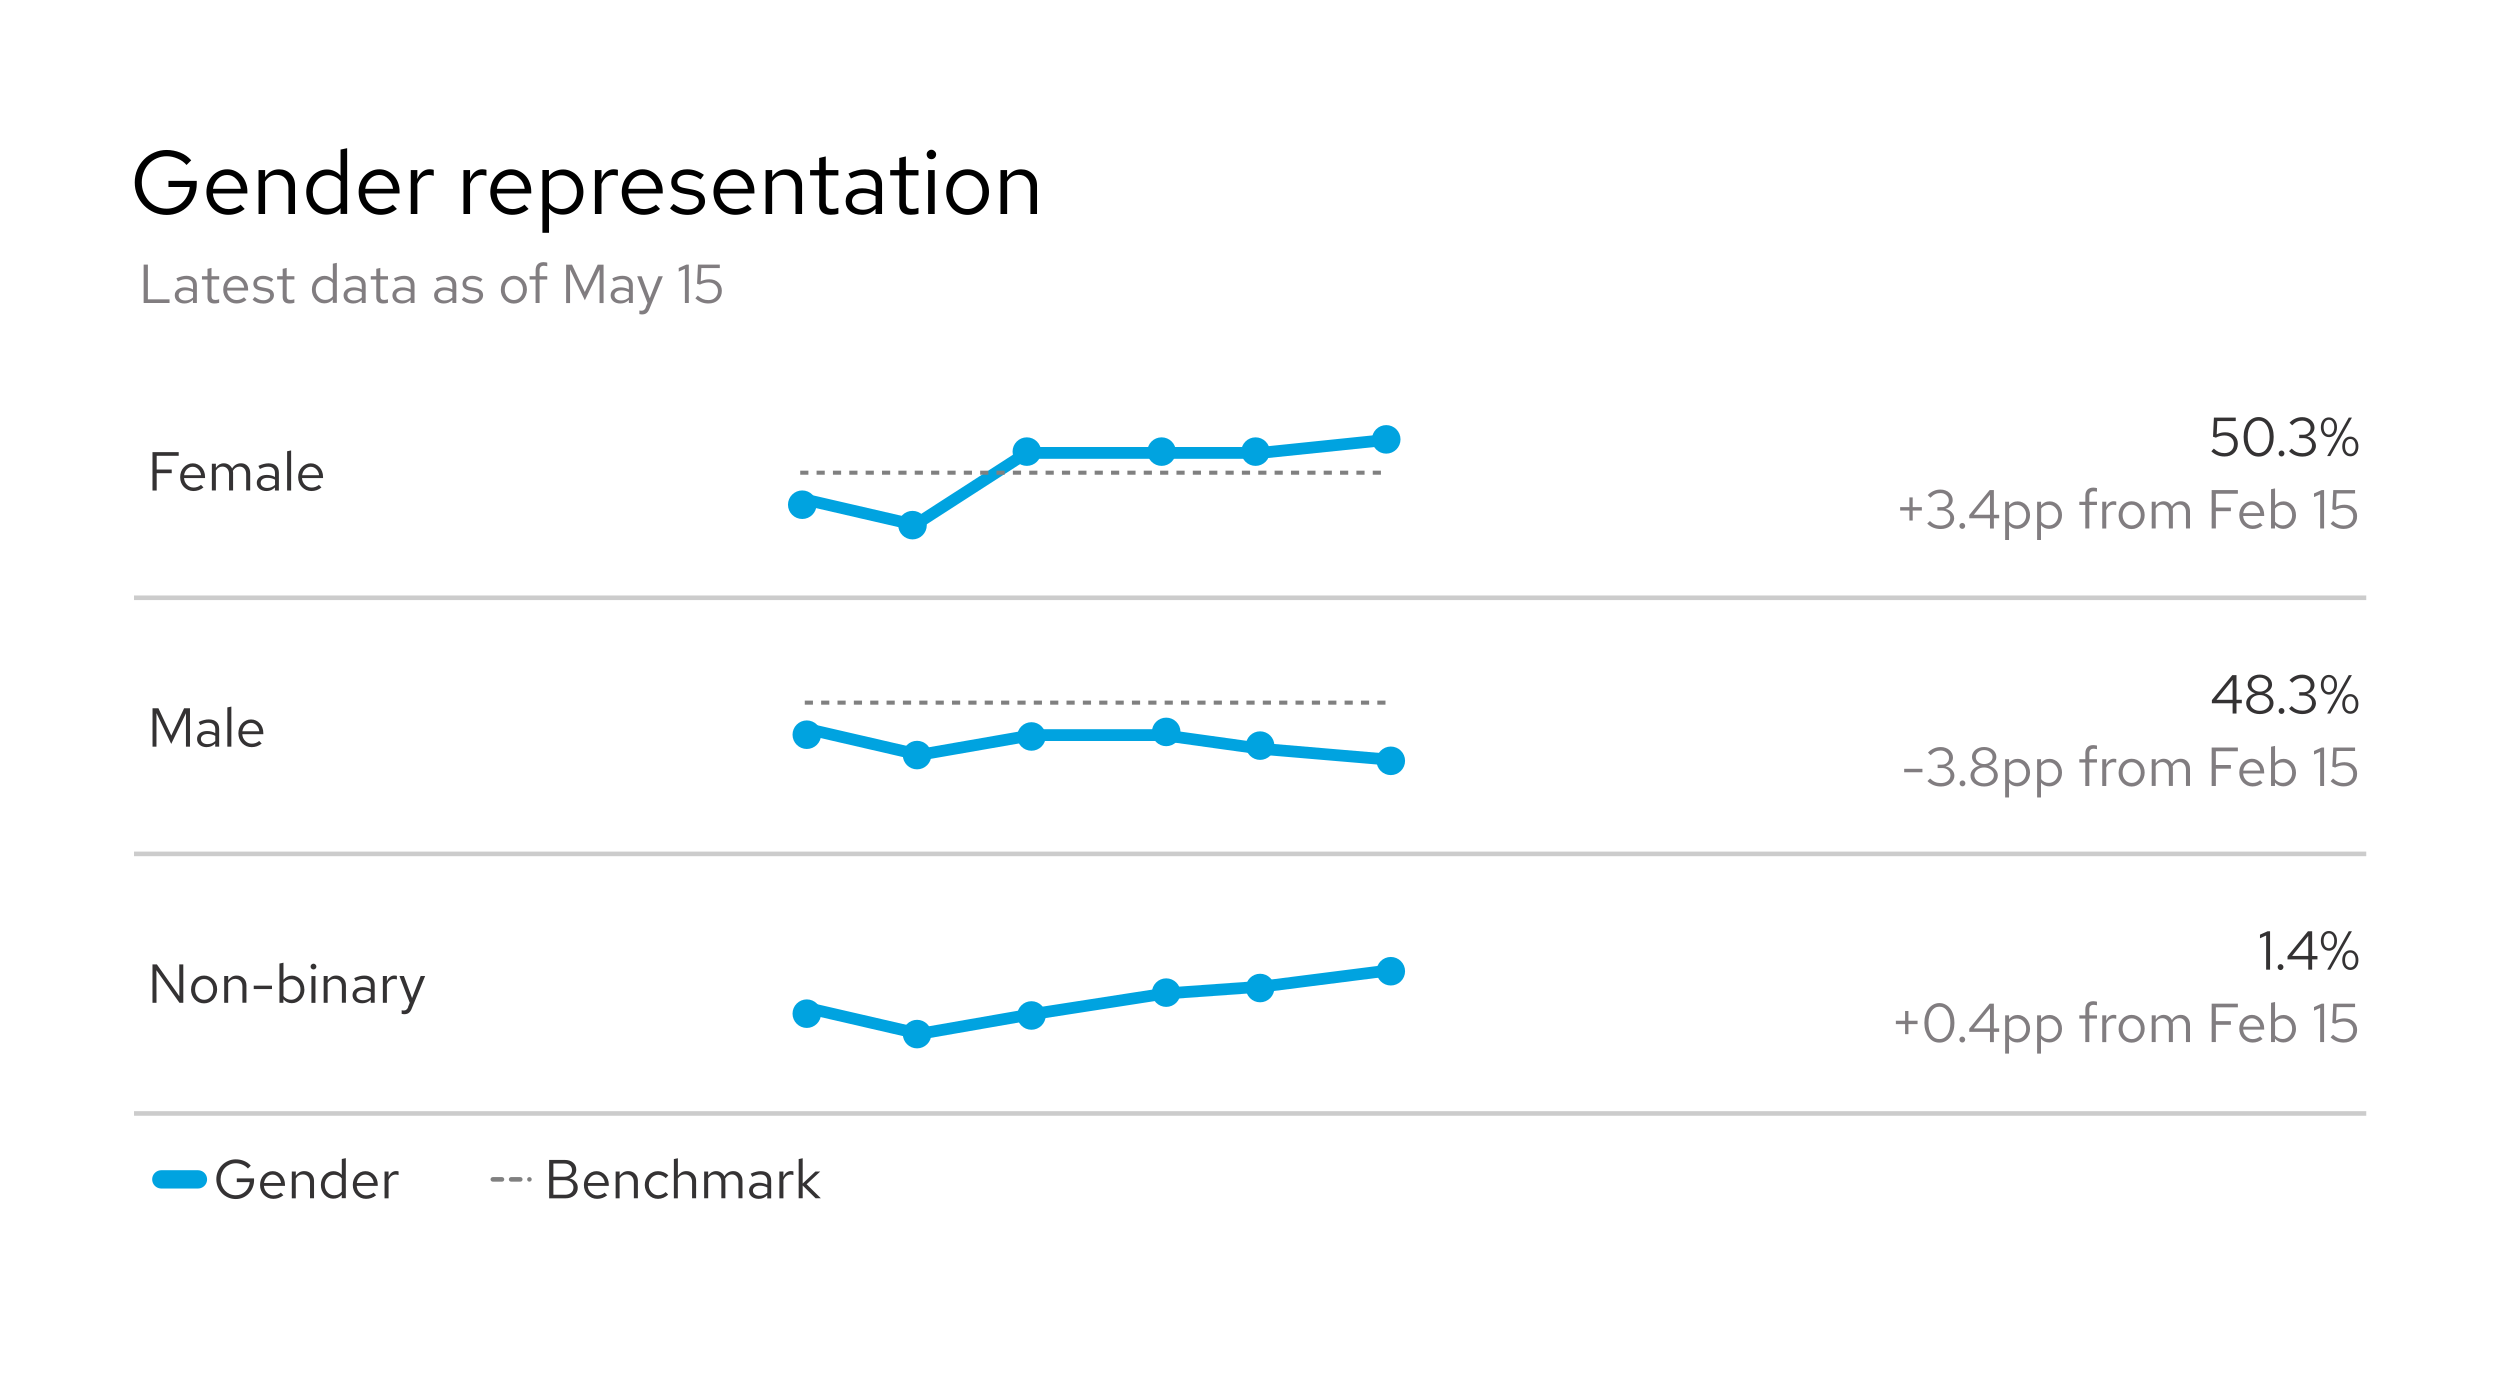 <?xml version="1.0" encoding="UTF-8"?>
<svg xmlns="http://www.w3.org/2000/svg" width="565.47" height="312.55" xmlns:xlink="http://www.w3.org/1999/xlink" viewBox="0 0 565.47 312.55">
  <defs>
    <style>
      .k {
        clip-path: url(#i);
      }

      .l {
        clip-path: url(#f);
      }

      .m {
        fill: #343233;
      }

      .n {
        clip-path: url(#j);
      }

      .o {
        fill: #00a3e0;
      }

      .p, .q, .r, .s, .t, .u {
        fill: none;
      }

      .v {
        clip-path: url(#h);
      }

      .w {
        fill: #fff;
        filter: url(#b);
      }

      .x {
        clip-path: url(#g);
      }

      .q {
        stroke-dasharray: 2.07 2.07;
        stroke-width: 1.03px;
      }

      .q, .r, .t {
        stroke-linecap: round;
      }

      .q, .s {
        stroke: gray;
      }

      .y {
        clip-path: url(#e);
      }

      .r {
        stroke-width: 4.14px;
      }

      .r, .t {
        stroke: #00a3e0;
      }

      .s {
        stroke-dasharray: 1.85 1.85;
        stroke-width: .92px;
      }

      .t {
        stroke-width: 2.66px;
      }

      .z {
        fill: #817d80;
      }

      .u {
        stroke: #ccc;
        stroke-width: 1.04px;
      }
    </style>
    <filter id="b" data-name="drop-shadow-1" x="-.02" y="1.81" width="567.36" height="313.08" filterUnits="userSpaceOnUse">
      <feOffset dx="0" dy="1.94"/>
      <feGaussianBlur result="c" stdDeviation="4.86"/>
      <feFlood flood-color="#000c2f" flood-opacity=".15"/>
      <feComposite in2="c" operator="in"/>
      <feComposite in="SourceGraphic"/>
    </filter>
    <clipPath id="e">
      <rect class="p" x="18.84" y="83.57" width="151.11" height="212.33"/>
    </clipPath>
    <clipPath id="f">
      <polygon class="p" points="171.95 83.57 335.41 83.57 333.41 282.11 169.95 280.79 171.95 83.57"/>
    </clipPath>
    <clipPath id="g">
      <polygon class="p" points="171.95 83.57 335.41 83.57 333.41 136.5 169.95 136.5 171.95 83.57"/>
    </clipPath>
    <clipPath id="h">
      <rect class="p" x="169.95" y="194.43" width="163.46" height="57.93"/>
    </clipPath>
    <clipPath id="i">
      <rect class="p" x="169.95" y="136.5" width="163.46" height="57.93"/>
    </clipPath>
    <clipPath id="j">
      <polygon class="p" points="342.41 83.57 550.32 83.57 550.32 271.19 340.41 271.19 342.41 83.57"/>
    </clipPath>
  </defs>
  <g id="a" data-name="Layer 2">
    <rect class="w" x="14.64" y="14.52" width="538" height="283.62" rx="3.62" ry="3.62"/>
  </g>
  <g id="d" data-name="Layer 3">
    <path d="M44.5,41.57c0,.98-.18,1.9-.53,2.77-.34.86-.81,1.6-1.43,2.24-.6.62-1.31,1.12-2.14,1.49-.83.37-1.72.55-2.69.55s-1.95-.19-2.83-.57c-.88-.39-1.65-.92-2.3-1.57-.65-.67-1.17-1.45-1.55-2.34-.37-.9-.55-1.85-.55-2.87s.18-1.98.55-2.87c.38-.9.89-1.67,1.53-2.32.65-.67,1.42-1.19,2.3-1.57.88-.39,1.83-.59,2.83-.59,1.07,0,2.1.2,3.08.59.98.39,1.81.98,2.48,1.75l-1.06,1.06c-.53-.62-1.2-1.11-2.02-1.45-.8-.35-1.63-.53-2.48-.53-.8,0-1.55.16-2.24.47-.68.3-1.27.71-1.77,1.24s-.9,1.16-1.18,1.89c-.29.72-.43,1.49-.43,2.32s.14,1.61.43,2.34c.3.72.69,1.35,1.18,1.89.5.53,1.1.95,1.79,1.26.69.3,1.43.45,2.22.45.71,0,1.36-.12,1.98-.37.61-.26,1.14-.6,1.59-1.04.46-.43.84-.95,1.12-1.55.3-.6.48-1.24.53-1.94h-4.81v-1.39h6.4v.63ZM55.35,47.26c-.57.45-1.16.78-1.77,1-.61.22-1.26.33-1.95.33s-1.34-.13-1.96-.39c-.6-.27-1.12-.64-1.57-1.1-.44-.46-.78-1-1.04-1.63-.24-.64-.37-1.32-.37-2.04s.12-1.39.35-2.02c.24-.64.58-1.18,1-1.63.42-.46.92-.82,1.49-1.08.57-.27,1.19-.41,1.85-.41s1.26.13,1.81.39c.56.26,1.04.61,1.45,1.06.41.43.73.96.96,1.59.23.61.35,1.27.35,1.98v.45h-7.8c.07,1,.44,1.85,1.12,2.53.68.67,1.49,1,2.42,1,.52,0,1.01-.09,1.49-.26.49-.19.9-.44,1.24-.75l.94,1ZM51.36,39.58c-.81,0-1.51.29-2.1.88-.58.58-.94,1.33-1.08,2.24h6.29c-.11-.9-.45-1.64-1.04-2.22-.57-.6-1.26-.9-2.08-.9ZM58.48,48.4v-9.94h1.49v1.61c.38-.58.84-1.03,1.36-1.32.53-.3,1.13-.45,1.79-.45,1.06,0,1.92.34,2.59,1.02.68.68,1.02,1.56,1.02,2.65v6.44h-1.49v-6.01c0-.87-.24-1.56-.73-2.08-.48-.52-1.12-.77-1.94-.77-.54,0-1.04.13-1.49.39-.45.26-.82.64-1.12,1.14v7.33h-1.49ZM77.03,48.4v-1.32c-.38.48-.84.84-1.38,1.1-.54.24-1.14.37-1.79.37s-1.24-.13-1.81-.39c-.56-.27-1.04-.63-1.45-1.08-.41-.46-.73-1-.98-1.63-.23-.62-.35-1.29-.35-2s.12-1.39.35-2.02c.24-.62.58-1.16,1-1.61.42-.46.92-.82,1.49-1.08.57-.27,1.18-.41,1.83-.41.61,0,1.18.12,1.71.37.53.23.99.57,1.38,1.02v-5.89l1.49-.31v14.87h-1.49ZM70.74,43.43c0,1.09.33,2,1,2.73.66.72,1.49,1.08,2.48,1.08.58,0,1.12-.12,1.61-.35.49-.23.89-.56,1.2-.98v-4.93c-.33-.42-.74-.75-1.24-.98-.49-.24-1.01-.37-1.57-.37-.99,0-1.82.36-2.48,1.08-.67.72-1,1.62-1,2.71ZM89.78,47.26c-.57.45-1.16.78-1.77,1-.61.22-1.26.33-1.95.33s-1.34-.13-1.96-.39c-.6-.27-1.12-.64-1.57-1.1-.43-.46-.78-1-1.04-1.63-.24-.64-.37-1.32-.37-2.04s.12-1.39.35-2.02c.24-.64.58-1.18,1-1.63.42-.46.92-.82,1.49-1.08.57-.27,1.19-.41,1.85-.41s1.26.13,1.81.39c.56.26,1.04.61,1.45,1.06.41.43.73.96.96,1.59.23.61.35,1.27.35,1.98v.45h-7.8c.07,1,.44,1.85,1.12,2.53.68.67,1.49,1,2.42,1,.52,0,1.01-.09,1.49-.26.49-.19.9-.44,1.24-.75l.94,1ZM85.79,39.58c-.81,0-1.51.29-2.1.88-.58.58-.94,1.33-1.08,2.24h6.29c-.11-.9-.46-1.64-1.04-2.22-.57-.6-1.26-.9-2.08-.9ZM92.91,48.4v-9.94h1.49v2.02c.26-.69.62-1.23,1.1-1.61.49-.39,1.05-.59,1.67-.59.18,0,.34.01.49.04.15.01.3.05.45.1v1.34c-.16-.05-.34-.1-.53-.12-.18-.04-.35-.06-.51-.06-.61,0-1.15.18-1.61.53-.45.35-.8.85-1.06,1.49v6.8h-1.49ZM104.83,48.4v-9.94h1.49v2.02c.26-.69.62-1.23,1.1-1.61.49-.39,1.05-.59,1.67-.59.18,0,.34.01.49.04.15.01.3.05.45.1v1.34c-.16-.05-.34-.1-.53-.12-.18-.04-.35-.06-.51-.06-.61,0-1.15.18-1.61.53-.45.35-.8.85-1.06,1.49v6.8h-1.49ZM119.56,47.26c-.57.45-1.16.78-1.77,1-.61.22-1.26.33-1.96.33s-1.34-.13-1.95-.39c-.6-.27-1.12-.64-1.57-1.1-.44-.46-.78-1-1.04-1.63-.24-.64-.37-1.32-.37-2.04s.12-1.39.35-2.02c.24-.64.58-1.18,1-1.63.42-.46.92-.82,1.49-1.08.57-.27,1.19-.41,1.85-.41s1.26.13,1.81.39c.56.26,1.04.61,1.45,1.06.41.43.73.96.96,1.59.23.61.35,1.27.35,1.98v.45h-7.8c.07,1,.44,1.85,1.12,2.53.68.67,1.49,1,2.42,1,.52,0,1.01-.09,1.49-.26.49-.19.9-.44,1.24-.75l.94,1ZM115.57,39.58c-.81,0-1.51.29-2.1.88-.58.58-.94,1.33-1.08,2.24h6.29c-.11-.9-.45-1.64-1.04-2.22-.57-.6-1.26-.9-2.08-.9ZM122.69,52.65v-14.2h1.47v1.43c.38-.5.84-.88,1.38-1.14.56-.27,1.17-.41,1.83-.41s1.24.14,1.79.41c.57.26,1.06.62,1.47,1.08.41.45.73.98.96,1.61.24.62.37,1.29.37,2s-.12,1.39-.37,2.02c-.23.62-.56,1.17-.98,1.63-.42.45-.92.81-1.49,1.08-.57.26-1.18.39-1.83.39s-1.21-.12-1.75-.35c-.53-.24-.98-.59-1.36-1.04v5.5h-1.49ZM127.01,39.64c-.58,0-1.13.12-1.63.37-.49.23-.89.56-1.2,1v4.87c.33.43.73.77,1.22,1.02.5.24,1.04.37,1.61.37.99,0,1.82-.36,2.48-1.08.67-.73,1-1.64,1-2.73s-.33-1.99-1-2.71c-.67-.73-1.49-1.1-2.48-1.1ZM134.56,48.4v-9.94h1.49v2.02c.26-.69.62-1.23,1.1-1.61.49-.39,1.05-.59,1.67-.59.18,0,.34.01.49.04.15.01.3.05.45.1v1.34c-.16-.05-.34-.1-.53-.12-.18-.04-.35-.06-.51-.06-.61,0-1.15.18-1.61.53-.45.35-.8.85-1.06,1.49v6.8h-1.49ZM149.3,47.26c-.57.45-1.16.78-1.77,1-.61.22-1.26.33-1.95.33s-1.34-.13-1.96-.39c-.6-.27-1.12-.64-1.57-1.1-.43-.46-.78-1-1.04-1.63-.24-.64-.37-1.32-.37-2.04s.12-1.39.35-2.02c.24-.64.58-1.18,1-1.63.42-.46.92-.82,1.49-1.08.57-.27,1.19-.41,1.85-.41s1.26.13,1.81.39c.56.26,1.04.61,1.45,1.06.41.43.73.96.96,1.59.23.61.35,1.27.35,1.98v.45h-7.8c.07,1,.44,1.85,1.12,2.53.68.67,1.49,1,2.42,1,.52,0,1.01-.09,1.49-.26.49-.19.9-.44,1.24-.75l.94,1ZM145.3,39.58c-.81,0-1.51.29-2.1.88-.58.58-.94,1.33-1.08,2.24h6.29c-.11-.9-.45-1.64-1.04-2.22-.57-.6-1.26-.9-2.08-.9ZM151.57,47.11l.79-.98c.58.43,1.13.75,1.63.96.52.19,1.04.29,1.57.29.72,0,1.32-.17,1.79-.51.48-.34.71-.77.71-1.28,0-.41-.14-.73-.43-.96s-.74-.41-1.36-.53l-1.63-.29c-.96-.18-1.68-.48-2.14-.9-.45-.42-.67-.99-.67-1.71,0-.86.33-1.55,1-2.1.68-.54,1.54-.81,2.59-.81.68,0,1.32.1,1.94.31.61.2,1.23.52,1.85.94l-.73,1.04c-.52-.37-1.03-.63-1.55-.79-.52-.18-1.04-.26-1.57-.26-.65,0-1.18.14-1.57.43-.39.29-.59.67-.59,1.16,0,.41.12.72.37.94.26.22.71.38,1.34.49l1.67.31c.99.18,1.72.48,2.18.92.48.43.71,1.02.71,1.75,0,.86-.37,1.58-1.12,2.18-.73.6-1.65.9-2.75.9-.81,0-1.57-.12-2.26-.37-.69-.26-1.28-.62-1.77-1.1ZM170.04,47.26c-.57.45-1.16.78-1.77,1-.61.22-1.26.33-1.96.33s-1.34-.13-1.95-.39c-.6-.27-1.12-.64-1.57-1.1-.44-.46-.78-1-1.04-1.63-.24-.64-.37-1.32-.37-2.04s.12-1.39.35-2.02c.24-.64.58-1.18,1-1.63.42-.46.92-.82,1.49-1.08.57-.27,1.19-.41,1.85-.41s1.26.13,1.81.39c.56.26,1.04.61,1.45,1.06.41.43.73.96.96,1.59.23.61.35,1.27.35,1.98v.45h-7.8c.07,1,.44,1.85,1.12,2.53.68.67,1.49,1,2.42,1,.52,0,1.01-.09,1.49-.26.49-.19.9-.44,1.24-.75l.94,1ZM166.05,39.58c-.81,0-1.51.29-2.1.88-.58.58-.94,1.33-1.08,2.24h6.29c-.11-.9-.45-1.64-1.04-2.22-.57-.6-1.26-.9-2.08-.9ZM173.17,48.4v-9.94h1.49v1.61c.38-.58.84-1.03,1.36-1.32.53-.3,1.13-.45,1.79-.45,1.06,0,1.92.34,2.59,1.02.68.68,1.02,1.56,1.02,2.65v6.44h-1.49v-6.01c0-.87-.24-1.56-.73-2.08-.48-.52-1.12-.77-1.94-.77-.54,0-1.04.13-1.49.39-.45.26-.82.64-1.12,1.14v7.33h-1.49ZM185.29,46.16v-6.48h-2.06v-1.22h2.06v-2.73l1.49-.35v3.08h2.85v1.22h-2.85v6.09c0,.53.11.91.33,1.14.23.23.6.35,1.12.35.26,0,.49-.02.69-.06.2-.04.44-.11.71-.2v1.32c-.27.1-.56.16-.86.2s-.59.06-.88.06c-.86,0-1.51-.2-1.96-.61-.43-.42-.65-1.03-.65-1.81ZM194.89,48.58c-1.06,0-1.93-.28-2.61-.84-.67-.57-1-1.3-1-2.2s.34-1.6,1.02-2.14c.69-.54,1.6-.81,2.71-.81.57,0,1.11.07,1.61.2.52.12.99.31,1.43.57v-1.36c0-.81-.22-1.43-.65-1.83-.43-.42-1.07-.63-1.91-.63-.46,0-.94.07-1.43.2-.48.14-1.01.35-1.59.65l-.55-1.14c.68-.33,1.32-.56,1.93-.71.61-.16,1.22-.24,1.81-.24,1.22,0,2.17.31,2.83.92.68.6,1.02,1.46,1.02,2.59v6.6h-1.47v-1.16c-.43.45-.92.79-1.45,1.02-.53.22-1.1.33-1.71.33ZM192.71,45.5c0,.58.23,1.05.69,1.41.46.35,1.06.53,1.79.53.56,0,1.07-.1,1.53-.29.48-.19.92-.48,1.32-.86v-1.91c-.42-.24-.86-.42-1.3-.53-.45-.12-.95-.18-1.51-.18-.76,0-1.37.17-1.83.51-.46.34-.69.78-.69,1.32ZM203.41,46.16v-6.48h-2.06v-1.22h2.06v-2.73l1.49-.35v3.08h2.85v1.22h-2.85v6.09c0,.53.11.91.33,1.14.23.23.6.35,1.12.35.26,0,.49-.02.69-.06.2-.04.44-.11.71-.2v1.32c-.27.1-.56.16-.86.2-.3.04-.59.06-.88.06-.86,0-1.51-.2-1.95-.61-.43-.42-.65-1.03-.65-1.81ZM210.68,36.01c-.3,0-.56-.1-.77-.31-.2-.22-.31-.48-.31-.77s.1-.53.31-.73c.22-.22.48-.33.77-.33s.53.11.73.33c.22.2.33.45.33.73s-.1.56-.31.77c-.2.2-.45.31-.75.31ZM211.42,38.46v9.94h-1.49v-9.94h1.49ZM214.02,43.43c0-.73.12-1.41.37-2.04s.58-1.17,1-1.63c.43-.46.95-.82,1.55-1.08.6-.26,1.24-.39,1.91-.39s1.33.13,1.91.39c.6.26,1.11.62,1.55,1.08.43.46.77,1,1.02,1.63.24.62.37,1.3.37,2.04s-.13,1.42-.39,2.06c-.24.64-.58,1.19-1.02,1.65-.42.45-.93.81-1.53,1.08-.6.26-1.24.39-1.91.39s-1.32-.13-1.91-.39c-.58-.27-1.09-.64-1.53-1.1-.42-.46-.76-1-1.02-1.63-.24-.64-.37-1.32-.37-2.06ZM218.84,47.28c.96,0,1.77-.36,2.4-1.08.65-.73.98-1.65.98-2.75s-.33-2.02-.98-2.75c-.64-.73-1.44-1.1-2.4-1.1s-1.76.37-2.4,1.1c-.64.73-.96,1.65-.96,2.75s.32,2.02.96,2.75c.64.72,1.44,1.08,2.4,1.08ZM226.3,48.4v-9.94h1.49v1.61c.38-.58.84-1.03,1.37-1.32.53-.3,1.13-.45,1.79-.45,1.06,0,1.92.34,2.59,1.02.68.68,1.02,1.56,1.02,2.65v6.44h-1.49v-6.01c0-.87-.24-1.56-.73-2.08-.48-.52-1.12-.77-1.93-.77-.54,0-1.04.13-1.49.39-.45.26-.82.64-1.12,1.14v7.33h-1.49Z"/>
    <path class="z" d="M32.49,68.54v-8.69h.96v7.85h4.9v.84h-5.86ZM41.73,68.65c-.65,0-1.18-.17-1.59-.51-.41-.35-.61-.79-.61-1.34s.21-.97.62-1.3c.42-.33.97-.5,1.65-.5.35,0,.67.04.98.12.31.07.6.19.87.35v-.83c0-.5-.13-.87-.4-1.12-.26-.26-.65-.38-1.17-.38-.28,0-.57.04-.87.12-.29.08-.61.22-.97.4l-.34-.7c.41-.2.81-.34,1.18-.43.37-.1.74-.15,1.1-.15.74,0,1.32.19,1.73.56.41.36.62.89.62,1.58v4.02h-.89v-.71c-.26.27-.56.48-.88.62-.32.13-.67.2-1.04.2ZM40.41,66.78c0,.36.14.64.42.86.28.22.65.32,1.09.32.34,0,.65-.06.93-.17.29-.12.56-.29.81-.52v-1.17c-.26-.15-.52-.26-.79-.32-.27-.07-.58-.11-.92-.11-.46,0-.84.1-1.12.31-.28.21-.42.48-.42.81ZM46.93,67.17v-3.95h-1.25v-.75h1.25v-1.66l.91-.21v1.87h1.74v.75h-1.74v3.71c0,.32.07.55.2.7.14.14.37.21.68.21.16,0,.3-.01.42-.04.12-.02.27-.07.43-.12v.81c-.17.06-.34.1-.52.12-.18.02-.36.04-.53.04-.52,0-.92-.12-1.19-.37-.26-.26-.4-.62-.4-1.1ZM55.76,67.84c-.35.27-.71.48-1.08.61-.37.13-.77.2-1.19.2s-.82-.08-1.19-.24c-.36-.17-.68-.39-.96-.67-.27-.28-.48-.61-.63-.99-.15-.39-.22-.8-.22-1.24s.07-.85.21-1.23c.15-.39.35-.72.61-.99.26-.28.56-.5.91-.66.35-.17.72-.25,1.13-.25s.77.08,1.1.24c.34.16.63.37.88.65.25.26.44.59.58.97.14.37.21.77.21,1.2v.27h-4.76c.04.61.27,1.13.68,1.54.41.41.91.61,1.48.61.31,0,.62-.05.91-.16.3-.12.55-.27.76-.46l.57.61ZM53.33,63.16c-.5,0-.92.18-1.28.53-.36.36-.58.81-.66,1.37h3.84c-.07-.55-.28-1-.63-1.35-.35-.36-.77-.55-1.27-.55ZM57.15,67.76l.48-.6c.36.26.69.46.99.58.31.12.63.17.96.17.44,0,.8-.1,1.09-.31.29-.21.43-.47.43-.78,0-.25-.09-.44-.26-.58-.17-.14-.45-.25-.83-.32l-.99-.17c-.59-.11-1.02-.29-1.3-.55-.27-.26-.41-.6-.41-1.04,0-.52.2-.95.61-1.28.41-.33.94-.5,1.58-.5.41,0,.81.06,1.18.19.37.12.75.31,1.13.57l-.45.63c-.31-.22-.63-.38-.94-.48-.31-.11-.63-.16-.96-.16-.4,0-.72.09-.96.26s-.36.41-.36.71c0,.25.07.44.22.57.16.13.43.23.82.3l1.02.19c.6.11,1.05.29,1.33.56.29.26.43.62.43,1.07,0,.52-.23.96-.68,1.33-.45.36-1.01.55-1.68.55-.5,0-.96-.07-1.38-.22-.42-.16-.78-.38-1.08-.67ZM63.94,67.17v-3.95h-1.25v-.75h1.25v-1.66l.91-.21v1.87h1.74v.75h-1.74v3.71c0,.32.07.55.2.7.14.14.37.21.68.21.16,0,.3-.01.42-.04.12-.02.27-.07.43-.12v.81c-.17.06-.34.1-.52.12-.18.02-.36.04-.53.04-.52,0-.92-.12-1.19-.37-.26-.26-.4-.62-.4-1.1ZM75.27,68.54v-.81c-.23.29-.51.51-.84.67-.33.15-.7.22-1.09.22s-.76-.08-1.1-.24c-.34-.17-.63-.38-.88-.66-.25-.28-.45-.61-.6-.99-.14-.38-.21-.79-.21-1.22s.07-.85.21-1.23c.15-.38.35-.71.61-.98.26-.28.56-.5.91-.66.35-.17.72-.25,1.12-.25.37,0,.72.07,1.04.22.32.14.6.35.84.62v-3.59l.91-.19v9.06h-.91ZM71.43,65.51c0,.66.2,1.22.61,1.66.41.44.91.66,1.52.66.36,0,.68-.07.98-.21.3-.14.54-.34.73-.6v-3c-.2-.26-.45-.46-.76-.6-.3-.15-.62-.22-.96-.22-.6,0-1.11.22-1.52.66-.4.44-.61.99-.61,1.65ZM79.91,68.65c-.65,0-1.18-.17-1.59-.51-.41-.35-.61-.79-.61-1.34s.21-.97.62-1.3c.42-.33.97-.5,1.65-.5.35,0,.67.04.98.12.32.07.6.19.87.35v-.83c0-.5-.13-.87-.4-1.12-.26-.26-.65-.38-1.17-.38-.28,0-.57.04-.87.12-.29.08-.61.22-.97.4l-.34-.7c.41-.2.81-.34,1.18-.43.37-.1.74-.15,1.1-.15.75,0,1.32.19,1.73.56.41.36.62.89.62,1.58v4.02h-.89v-.71c-.26.27-.56.48-.88.62-.32.13-.67.2-1.04.2ZM78.58,66.78c0,.36.14.64.42.86.28.22.65.32,1.09.32.34,0,.65-.06.93-.17.29-.12.56-.29.81-.52v-1.17c-.26-.15-.52-.26-.79-.32-.27-.07-.58-.11-.92-.11-.46,0-.84.1-1.12.31-.28.21-.42.48-.42.81ZM85.11,67.17v-3.95h-1.25v-.75h1.25v-1.66l.91-.21v1.87h1.74v.75h-1.74v3.71c0,.32.07.55.2.7.14.14.37.21.68.21.16,0,.3-.01.42-.04.12-.02.27-.07.43-.12v.81c-.17.06-.34.1-.52.12-.18.02-.36.04-.53.04-.52,0-.92-.12-1.19-.37-.26-.26-.4-.62-.4-1.1ZM90.96,68.65c-.65,0-1.18-.17-1.59-.51-.41-.35-.61-.79-.61-1.34s.21-.97.62-1.3c.42-.33.97-.5,1.65-.5.35,0,.67.04.98.12.32.07.6.19.87.35v-.83c0-.5-.13-.87-.4-1.12-.26-.26-.65-.38-1.17-.38-.28,0-.57.04-.87.12-.29.08-.61.22-.97.4l-.34-.7c.41-.2.81-.34,1.18-.43.37-.1.74-.15,1.1-.15.75,0,1.32.19,1.73.56.41.36.62.89.62,1.58v4.02h-.89v-.71c-.26.27-.56.48-.88.62-.32.13-.67.2-1.04.2ZM89.63,66.78c0,.36.14.64.42.86.28.22.65.32,1.09.32.34,0,.65-.06.93-.17.29-.12.56-.29.81-.52v-1.17c-.26-.15-.52-.26-.79-.32-.27-.07-.58-.11-.92-.11-.46,0-.84.1-1.12.31-.28.21-.42.48-.42.81ZM100.39,68.65c-.65,0-1.17-.17-1.59-.51-.41-.35-.61-.79-.61-1.34s.21-.97.62-1.3c.42-.33.97-.5,1.65-.5.35,0,.67.04.98.12.31.07.6.19.87.35v-.83c0-.5-.13-.87-.4-1.12-.26-.26-.65-.38-1.17-.38-.28,0-.57.04-.87.12-.29.08-.61.22-.97.4l-.33-.7c.41-.2.81-.34,1.18-.43.37-.1.74-.15,1.11-.15.74,0,1.32.19,1.73.56.41.36.62.89.62,1.58v4.02h-.89v-.71c-.26.27-.56.48-.88.62-.32.13-.67.2-1.04.2ZM99.06,66.78c0,.36.14.64.42.86.28.22.65.32,1.09.32.34,0,.65-.06.93-.17.29-.12.56-.29.81-.52v-1.17c-.26-.15-.52-.26-.79-.32-.27-.07-.58-.11-.92-.11-.46,0-.84.1-1.12.31-.28.21-.42.48-.42.81ZM104.46,67.76l.48-.6c.36.26.69.46.99.58.31.12.63.17.96.17.44,0,.8-.1,1.09-.31.29-.21.43-.47.43-.78,0-.25-.09-.44-.26-.58-.17-.14-.45-.25-.83-.32l-.99-.17c-.59-.11-1.02-.29-1.3-.55-.27-.26-.41-.6-.41-1.04,0-.52.2-.95.61-1.28.41-.33.94-.5,1.58-.5.41,0,.81.06,1.18.19.37.12.75.31,1.13.57l-.45.63c-.31-.22-.63-.38-.94-.48-.31-.11-.63-.16-.96-.16-.4,0-.72.09-.96.26-.24.17-.36.41-.36.71,0,.25.07.44.22.57.16.13.43.23.82.3l1.02.19c.6.11,1.05.29,1.33.56.29.26.43.62.43,1.07,0,.52-.23.96-.68,1.33-.45.36-1.01.55-1.68.55-.5,0-.96-.07-1.38-.22-.42-.16-.78-.38-1.08-.67ZM113.29,65.51c0-.45.07-.86.22-1.24.15-.38.35-.71.61-.99.27-.28.58-.5.94-.66.36-.16.75-.24,1.17-.24s.81.08,1.17.24c.36.16.68.38.94.66.26.28.47.61.62.99.15.38.22.79.22,1.24s-.08.87-.24,1.25c-.15.39-.36.72-.62,1.01-.26.27-.57.49-.93.66-.36.16-.75.24-1.17.24s-.8-.08-1.17-.24c-.36-.17-.67-.39-.93-.67-.26-.28-.46-.61-.62-.99-.15-.39-.22-.81-.22-1.25ZM116.23,67.86c.59,0,1.08-.22,1.46-.66.4-.45.6-1.01.6-1.68s-.2-1.23-.6-1.68c-.39-.45-.88-.67-1.46-.67s-1.08.22-1.47.67c-.39.45-.58,1.01-.58,1.68s.19,1.23.58,1.68c.39.44.88.66,1.47.66ZM119.8,62.48h1.35v-1.33c0-.6.16-1.06.47-1.38.31-.32.76-.48,1.34-.48.17,0,.31.01.45.04.14.02.27.04.37.07v.82c-.13-.03-.26-.06-.37-.07-.11-.02-.23-.04-.36-.04-.35,0-.6.09-.76.26-.16.17-.24.44-.24.79v1.32h1.73v.75h-1.73v5.31h-.91v-5.31h-1.35v-.75ZM132.28,67.92l-3.34-6.96v7.59h-.89v-8.69h1.33l2.9,6.18,2.91-6.18h1.33v8.69h-.91v-7.56l-3.33,6.94ZM140.32,68.65c-.65,0-1.17-.17-1.59-.51-.41-.35-.61-.79-.61-1.34s.21-.97.62-1.3c.42-.33.97-.5,1.65-.5.35,0,.67.04.98.12.31.07.6.19.87.35v-.83c0-.5-.13-.87-.4-1.12-.26-.26-.65-.38-1.17-.38-.28,0-.57.04-.87.12-.29.08-.61.22-.97.4l-.33-.7c.41-.2.81-.34,1.18-.43.37-.1.74-.15,1.11-.15.74,0,1.32.19,1.73.56.41.36.62.89.62,1.58v4.02h-.89v-.71c-.27.27-.56.48-.88.62-.32.13-.67.2-1.04.2ZM138.99,66.78c0,.36.14.64.42.86.28.22.65.32,1.09.32.34,0,.65-.06.93-.17.29-.12.56-.29.81-.52v-1.17c-.26-.15-.52-.26-.79-.32-.27-.07-.58-.11-.92-.11-.46,0-.84.1-1.12.31-.28.21-.42.48-.42.81ZM146.05,69.51l.4-.98-2.33-6.05h1.01l1.84,4.98,1.95-4.98h1.01l-3,7.3c-.19.49-.42.83-.68,1.03-.26.21-.61.31-1.05.31-.08,0-.17,0-.27-.02-.1,0-.2-.03-.31-.06v-.81c.12.02.22.04.29.04.07,0,.14.01.21.01.23,0,.42-.06.57-.19.16-.12.29-.31.4-.58ZM155.8,59.85v8.69h-.89v-7.72l-1.39.62v-.82l1.73-.77h.56ZM157.67,64.19l.2-4.34h4.94v.78h-4.17l-.14,3c.33-.16.65-.27.96-.35.31-.07.63-.11.97-.11.84,0,1.53.24,2.05.73.53.48.79,1.11.79,1.87,0,.85-.28,1.55-.84,2.09-.56.53-1.3.79-2.2.79-.57,0-1.11-.1-1.6-.3-.5-.2-.95-.49-1.35-.88l.56-.61c.38.36.76.62,1.13.78.38.16.81.24,1.28.24.63,0,1.14-.19,1.54-.57.4-.39.6-.89.6-1.5,0-.57-.2-1.03-.6-1.39-.4-.36-.91-.53-1.54-.53-.33,0-.65.04-.97.12-.31.07-.64.2-.98.37l-.62-.2Z"/>
    <g>
      <g class="y">
        <g>
          <path class="m" d="M34.49,110.95v-8.69h5.93v.83h-4.98v3.12h3.4v.83h-3.4v3.91h-.96ZM46.02,110.26c-.35.27-.71.48-1.08.61-.37.13-.77.2-1.19.2s-.82-.08-1.19-.24c-.36-.17-.68-.39-.96-.67-.26-.28-.48-.61-.63-.99-.15-.39-.22-.8-.22-1.24s.07-.85.21-1.23c.15-.39.35-.72.61-.99.26-.28.56-.5.91-.66.35-.17.72-.25,1.13-.25s.77.08,1.1.24c.34.16.63.37.88.65.25.27.44.59.58.97.14.37.21.77.21,1.2v.27h-4.75c.04.61.27,1.13.68,1.54.41.41.91.61,1.48.61.31,0,.62-.05.91-.16.3-.12.55-.27.76-.46l.57.61ZM43.58,105.58c-.5,0-.92.18-1.28.53-.36.36-.58.81-.66,1.37h3.84c-.07-.55-.28-1-.63-1.35-.35-.36-.77-.55-1.27-.55ZM47.92,110.95v-6.06h.91v.94c.23-.35.5-.61.79-.78.3-.17.63-.26,1.01-.26.42,0,.79.11,1.12.32.33.22.58.5.75.86.23-.39.52-.68.86-.88.34-.2.73-.3,1.17-.3.6,0,1.1.21,1.48.63.39.41.58.95.58,1.61v3.91h-.91v-3.69c0-.52-.14-.94-.41-1.24-.27-.31-.62-.47-1.08-.47-.31,0-.6.08-.86.24-.26.16-.48.4-.66.72.02.08.03.17.04.26,0,.09.01.18.01.27v3.91h-.91v-3.69c0-.52-.14-.94-.41-1.24-.27-.31-.64-.47-1.09-.47-.31,0-.58.07-.83.22-.25.15-.46.37-.65.67v4.51h-.91ZM60.28,111.07c-.65,0-1.17-.17-1.59-.51-.4-.35-.61-.79-.61-1.34s.21-.97.62-1.3c.42-.33.97-.5,1.65-.5.35,0,.67.04.98.12.31.07.6.19.87.35v-.83c0-.5-.13-.87-.4-1.12-.27-.26-.65-.38-1.17-.38-.28,0-.57.04-.87.12-.29.08-.61.22-.97.4l-.34-.7c.41-.2.81-.34,1.18-.43.37-.1.74-.15,1.1-.15.75,0,1.32.19,1.73.56.41.36.62.89.62,1.58v4.02h-.89v-.71c-.27.27-.56.48-.88.62-.32.13-.67.2-1.04.2ZM58.96,109.19c0,.36.14.64.42.86.28.21.65.32,1.09.32.34,0,.65-.06.93-.17.29-.12.56-.29.81-.52v-1.17c-.26-.15-.52-.26-.79-.32-.27-.07-.58-.11-.92-.11-.46,0-.84.1-1.12.31-.28.21-.42.48-.42.81ZM65.85,101.89v9.06h-.91v-8.88l.91-.19ZM72.71,110.26c-.35.27-.71.48-1.08.61-.37.13-.77.2-1.19.2s-.82-.08-1.19-.24c-.36-.17-.68-.39-.96-.67-.27-.28-.48-.61-.63-.99-.15-.39-.22-.8-.22-1.24s.07-.85.21-1.23c.15-.39.35-.72.61-.99.26-.28.56-.5.91-.66.35-.17.72-.25,1.13-.25s.77.08,1.1.24c.34.16.63.37.88.65.25.27.44.59.58.97.14.37.21.77.21,1.2v.27h-4.76c.04.61.27,1.13.68,1.54.41.41.91.61,1.48.61.31,0,.62-.05.91-.16.3-.12.55-.27.76-.46l.57.61ZM70.28,105.58c-.5,0-.92.18-1.28.53-.36.36-.58.81-.66,1.37h3.84c-.07-.55-.28-1-.63-1.35-.35-.36-.77-.55-1.27-.55Z"/>
          <path class="m" d="M34.49,218.13h.99l5.09,7.2-.02-7.2h.91v8.69h-.87l-5.21-7.36.02,7.36h-.91v-8.69ZM43.22,223.79c0-.45.07-.86.22-1.24.15-.38.35-.71.61-.99.26-.28.58-.5.94-.66.36-.16.75-.24,1.17-.24s.81.08,1.17.24c.36.16.68.38.94.66.26.28.47.61.62.99.15.38.22.79.22,1.24s-.08.87-.24,1.25c-.15.39-.36.72-.62,1.01-.26.27-.57.49-.93.66-.36.16-.75.24-1.17.24s-.8-.08-1.17-.24c-.36-.17-.67-.39-.93-.67-.26-.28-.46-.61-.62-.99-.15-.39-.22-.81-.22-1.25ZM46.17,226.14c.59,0,1.08-.22,1.46-.66.4-.45.6-1.01.6-1.68s-.2-1.23-.6-1.68c-.39-.45-.88-.67-1.46-.67s-1.08.22-1.46.67c-.39.45-.58,1.01-.58,1.68s.19,1.23.58,1.68c.39.44.88.66,1.46.66ZM50.71,226.82v-6.06h.91v.98c.23-.36.51-.62.83-.81.32-.18.69-.27,1.09-.27.65,0,1.17.21,1.58.62.41.41.62.95.62,1.61v3.92h-.91v-3.66c0-.53-.15-.95-.45-1.27-.29-.31-.68-.47-1.18-.47-.33,0-.63.08-.91.24-.27.16-.5.39-.68.7v4.47h-.91ZM57.39,222.94h4.13v.78h-4.13v-.78ZM68.86,223.79c0,.44-.07.85-.22,1.23-.14.38-.34.71-.6.99-.26.27-.56.49-.91.66-.35.16-.72.24-1.12.24s-.74-.07-1.07-.22c-.32-.16-.6-.38-.84-.66v.79h-.89v-8.88l.91-.19v3.84c.23-.28.51-.5.84-.66.33-.17.7-.25,1.1-.25s.75.08,1.09.25c.35.16.65.38.89.66.25.27.44.6.58.98.15.38.22.79.22,1.22ZM65.84,221.49c-.36,0-.69.07-.99.22-.3.14-.54.34-.73.61v2.97c.2.26.45.47.75.62.31.15.63.22.98.22.6,0,1.11-.22,1.51-.66.41-.45.61-1,.61-1.66s-.2-1.21-.61-1.65c-.41-.45-.91-.67-1.51-.67ZM70.91,219.28c-.18,0-.34-.06-.47-.19-.12-.13-.19-.29-.19-.47s.06-.32.19-.45c.13-.13.29-.2.47-.2s.32.07.45.2c.13.12.2.27.2.45s-.06.34-.19.47c-.12.12-.28.19-.46.19ZM71.35,220.77v6.06h-.91v-6.06h.91ZM73.21,226.82v-6.06h.91v.98c.23-.36.51-.62.83-.81.32-.18.69-.27,1.09-.27.65,0,1.17.21,1.58.62.41.41.62.95.62,1.61v3.92h-.91v-3.66c0-.53-.15-.95-.45-1.27-.29-.31-.68-.47-1.18-.47-.33,0-.63.08-.91.24-.27.16-.5.39-.68.7v4.47h-.91ZM81.94,226.93c-.65,0-1.18-.17-1.59-.51-.41-.35-.61-.79-.61-1.34s.21-.97.62-1.3c.42-.33.97-.5,1.65-.5.35,0,.67.04.98.12.32.07.6.19.87.35v-.83c0-.5-.13-.87-.4-1.12-.26-.26-.65-.38-1.17-.38-.28,0-.57.04-.87.12-.29.08-.61.22-.97.4l-.33-.7c.41-.2.81-.34,1.18-.43.37-.1.74-.15,1.11-.15.74,0,1.32.19,1.72.56.41.36.62.89.62,1.58v4.02h-.89v-.71c-.26.27-.56.48-.88.62-.32.13-.67.2-1.04.2ZM80.61,225.06c0,.36.14.64.42.86.28.21.65.32,1.09.32.34,0,.65-.06.93-.17.29-.12.56-.29.81-.52v-1.17c-.26-.15-.52-.26-.79-.32-.27-.07-.58-.11-.92-.11-.46,0-.84.1-1.12.31-.28.21-.42.48-.42.81ZM86.6,226.82v-6.06h.91v1.23c.16-.42.38-.75.67-.98.3-.24.64-.36,1.02-.36.11,0,.21,0,.3.02.09,0,.18.03.27.06v.82c-.1-.03-.21-.06-.32-.07-.11-.02-.21-.04-.31-.04-.37,0-.7.11-.98.32-.27.21-.49.52-.65.91v4.15h-.91ZM92.28,227.79l.4-.98-2.33-6.05h1.01l1.84,4.98,1.95-4.98h1.01l-3,7.3c-.19.49-.42.83-.68,1.03-.26.21-.61.31-1.05.31-.08,0-.17,0-.27-.02-.1,0-.2-.03-.31-.06v-.81c.12.02.22.04.29.04.07,0,.14.01.21.01.23,0,.42-.06.57-.19.16-.12.29-.31.4-.58Z"/>
          <path class="m" d="M38.73,168.27l-3.34-6.96v7.58h-.89v-8.69h1.33l2.91,6.18,2.9-6.18h1.33v8.69h-.91v-7.56l-3.33,6.94ZM46.77,169c-.65,0-1.18-.17-1.59-.51-.41-.35-.61-.79-.61-1.34s.21-.97.62-1.3c.42-.33.97-.5,1.65-.5.35,0,.67.04.98.12.31.07.6.19.87.35v-.83c0-.5-.13-.87-.4-1.12-.26-.26-.65-.39-1.17-.39-.28,0-.57.04-.87.12-.29.08-.61.22-.97.4l-.34-.7c.41-.2.81-.34,1.18-.43.37-.1.74-.15,1.1-.15.74,0,1.32.19,1.73.56.41.36.62.89.62,1.58v4.02h-.89v-.71c-.27.27-.56.48-.88.62-.32.13-.67.2-1.04.2ZM45.44,167.13c0,.36.14.64.42.86.28.22.65.32,1.09.32.34,0,.65-.06.93-.17.29-.12.56-.29.81-.52v-1.17c-.26-.15-.52-.26-.79-.32-.27-.07-.58-.11-.92-.11-.46,0-.84.1-1.12.31-.28.21-.42.48-.42.81ZM52.33,159.83v9.06h-.91v-8.88l.91-.19ZM59.19,168.19c-.35.27-.71.48-1.08.61-.37.13-.77.2-1.19.2s-.82-.08-1.19-.24c-.36-.17-.68-.39-.96-.67-.26-.28-.48-.61-.63-.99-.15-.39-.22-.8-.22-1.24s.07-.85.21-1.23c.15-.39.35-.72.61-.99.26-.28.56-.5.91-.66.35-.17.72-.25,1.13-.25s.77.08,1.11.24c.34.16.63.37.88.65.25.27.44.59.58.97.14.37.21.77.21,1.2v.27h-4.76c.04.61.27,1.13.68,1.54.41.41.91.61,1.48.61.31,0,.62-.05.91-.16.3-.12.55-.27.76-.46l.57.61ZM56.76,163.51c-.5,0-.92.18-1.28.53-.36.36-.57.81-.66,1.37h3.84c-.07-.55-.28-1-.63-1.35-.35-.36-.77-.55-1.27-.55Z"/>
        </g>
      </g>
      <g class="l">
        <g>
          <g class="x">
            <g>
              <polygon class="p" points="171.95 83.57 335.41 83.57 333.41 136.5 169.95 136.5 171.95 83.57"/>
              <path class="t" d="M181,112.74l25.94,5.99,25.27-16.29h52.87l28.93-2.99"/>
              <circle class="o" cx="181.46" cy="114.16" r="3.23"/>
              <circle class="o" cx="206.4" cy="118.78" r="3.23"/>
              <circle class="o" cx="232.26" cy="102.15" r="3.23"/>
              <circle class="o" cx="262.74" cy="102.15" r="3.23"/>
              <circle class="o" cx="283.99" cy="102.15" r="3.23"/>
              <circle class="o" cx="313.55" cy="99.38" r="3.23"/>
              <line class="s" x1="181" y1="106.92" x2="314.01" y2="106.92"/>
            </g>
          </g>
          <g class="v">
            <rect class="p" x="169.95" y="194.43" width="163.46" height="57.93"/>
          </g>
          <g class="k">
            <rect class="p" x="169.95" y="136.5" width="163.46" height="57.93"/>
          </g>
        </g>
      </g>
      <g class="n">
        <g>
          <polygon class="p" points="342.41 83.57 550.32 83.57 550.32 136.5 340.41 136.5 342.41 83.57"/>
          <path class="m" d="M500.56,98.81l.2-4.35h4.94v.78h-4.17l-.14,3c.33-.16.65-.27.96-.35.31-.07.63-.11.97-.11.84,0,1.53.24,2.05.73.53.48.8,1.1.8,1.87,0,.85-.28,1.55-.84,2.09-.56.53-1.3.79-2.2.79-.57,0-1.1-.1-1.6-.3-.5-.2-.95-.49-1.35-.88l.56-.61c.38.36.76.62,1.13.78.38.16.81.24,1.28.24.63,0,1.14-.19,1.54-.57.4-.39.6-.89.6-1.5,0-.57-.2-1.03-.6-1.39-.4-.36-.91-.53-1.54-.53-.33,0-.65.04-.97.12-.31.07-.64.2-.98.37l-.62-.2ZM510.88,103.28c-.5,0-.96-.11-1.38-.32-.41-.22-.77-.53-1.07-.92-.3-.4-.53-.87-.7-1.42-.17-.55-.25-1.16-.25-1.81s.08-1.25.25-1.8c.17-.55.4-1.03.7-1.42.31-.4.67-.7,1.08-.92.41-.22.87-.34,1.37-.34s.95.11,1.37.34c.42.21.78.52,1.08.92.3.39.53.86.7,1.42.17.55.25,1.15.25,1.8s-.08,1.26-.25,1.81c-.17.55-.4,1.02-.7,1.42-.3.39-.66.7-1.08.92-.41.21-.87.32-1.37.32ZM510.88,102.47c.75,0,1.35-.33,1.8-.99.46-.67.68-1.56.68-2.67s-.23-1.99-.68-2.66c-.45-.67-1.06-1.01-1.8-1.01s-1.34.34-1.8,1.01c-.45.66-.68,1.55-.68,2.66s.23,2,.68,2.67c.46.66,1.06.99,1.8.99ZM516.06,101.9c.17,0,.32.07.45.2.13.13.2.29.2.47s-.07.35-.2.48c-.12.13-.27.2-.45.2s-.34-.07-.47-.2c-.12-.13-.19-.29-.19-.48s.06-.34.19-.47c.13-.13.29-.2.47-.2ZM523.85,100.77c0,.36-.08.7-.24,1.01-.15.31-.36.57-.63.79-.26.22-.58.4-.96.52-.37.12-.78.19-1.22.19-.6,0-1.15-.1-1.68-.31-.51-.21-.97-.51-1.37-.92l.6-.58c.36.36.74.63,1.12.79.39.16.83.24,1.32.24.63,0,1.15-.16,1.55-.48.4-.33.61-.75.61-1.27,0-.47-.18-.87-.53-1.18-.35-.31-.79-.47-1.34-.47h-1.03v-.77h.99c.47,0,.85-.15,1.14-.43.3-.29.45-.67.45-1.13s-.18-.84-.55-1.15c-.36-.32-.81-.48-1.34-.48-.45,0-.85.08-1.2.25-.35.16-.7.43-1.07.81l-.6-.6c.39-.41.83-.72,1.32-.93.5-.22,1.02-.32,1.56-.32.4,0,.77.06,1.1.19.34.12.63.28.87.5.25.21.44.46.58.76.14.29.21.6.21.94,0,.46-.15.87-.45,1.23-.3.36-.69.6-1.18.75.58.12,1.05.38,1.4.77.36.38.55.82.55,1.32ZM526.77,98.87c-.54,0-.98-.21-1.32-.62-.33-.41-.5-.95-.5-1.61s.17-1.2.5-1.61c.34-.41.78-.62,1.32-.62s.98.21,1.32.62c.34.41.51.94.51,1.61s-.17,1.21-.51,1.63c-.34.41-.78.61-1.32.61ZM526.77,98.3c.36,0,.65-.15.87-.45.22-.3.34-.7.34-1.22s-.11-.92-.34-1.22c-.21-.31-.5-.46-.87-.46s-.65.15-.87.46c-.22.3-.32.7-.32,1.22s.11.92.32,1.22c.22.3.51.45.87.45ZM527.09,103.15h-.71l4.88-8.69h.72l-4.89,8.69ZM531.61,103.21c-.54,0-.98-.21-1.32-.62-.33-.41-.5-.95-.5-1.61s.17-1.2.5-1.61c.34-.41.78-.62,1.32-.62s.98.21,1.32.62c.34.41.51.94.51,1.61s-.17,1.21-.51,1.63c-.34.41-.78.61-1.32.61ZM531.61,102.64c.36,0,.65-.15.87-.45.22-.3.33-.7.33-1.22s-.11-.92-.33-1.22c-.22-.31-.51-.46-.87-.46s-.65.15-.87.46c-.22.3-.32.7-.32,1.22s.11.92.32,1.22c.22.3.51.45.87.45Z"/>
          <path class="z" d="M432.63,117.74h-.75v-2.26h-2.09v-.77h2.09v-2.21h.75v2.21h2.07v.77h-2.07v2.26ZM442.02,117.15c0,.36-.08.7-.24,1.01-.15.31-.36.57-.63.79-.27.22-.58.4-.96.52-.37.12-.78.19-1.22.19-.6,0-1.15-.1-1.68-.31-.51-.21-.97-.51-1.37-.92l.6-.58c.36.36.74.63,1.12.79.39.16.83.24,1.32.24.63,0,1.15-.16,1.55-.48.41-.33.61-.75.61-1.27,0-.47-.18-.87-.53-1.18-.35-.31-.79-.47-1.34-.47h-1.03v-.77h.99c.47,0,.85-.15,1.14-.43.3-.29.45-.67.45-1.13s-.18-.84-.55-1.15c-.36-.32-.81-.48-1.34-.48-.45,0-.85.08-1.2.25-.35.16-.7.43-1.07.81l-.6-.6c.39-.41.83-.72,1.32-.93.5-.22,1.02-.32,1.56-.32.4,0,.77.06,1.1.19.34.12.63.28.87.5.25.21.44.46.58.76.14.29.21.6.21.94,0,.46-.15.87-.45,1.23-.3.36-.69.6-1.18.75.58.12,1.05.38,1.4.77.36.38.55.82.55,1.32ZM443.85,118.28c.17,0,.32.07.45.2.13.13.2.29.2.47s-.07.35-.2.48c-.12.13-.27.2-.45.2s-.34-.07-.47-.2c-.12-.13-.19-.29-.19-.48s.06-.34.19-.47c.13-.13.29-.2.47-.2ZM450.99,110.85v5.59h1.2v.78h-1.2v2.32h-.88v-2.32h-4.69v-.71l4.62-5.66h.96ZM446.46,116.43h3.65v-4.51l-3.65,4.51ZM453.54,122.13v-8.65h.89v.87c.23-.31.51-.54.84-.7.34-.17.71-.25,1.12-.25s.75.08,1.09.25c.35.16.65.38.89.66.25.27.44.6.58.98.15.38.22.79.22,1.22s-.07.85-.22,1.23c-.14.38-.34.71-.6.99-.26.27-.56.49-.91.66-.35.16-.72.24-1.12.24s-.74-.07-1.07-.21c-.32-.15-.6-.36-.83-.63v3.35h-.91ZM456.17,114.2c-.36,0-.69.07-.99.22-.3.14-.54.34-.73.61v2.97c.2.26.45.47.75.62.31.15.63.22.98.22.6,0,1.11-.22,1.51-.66.41-.45.61-1,.61-1.66s-.2-1.21-.61-1.65c-.41-.45-.91-.67-1.51-.67ZM460.77,122.13v-8.65h.89v.87c.23-.31.51-.54.84-.7.34-.17.71-.25,1.12-.25s.75.08,1.09.25c.35.16.65.38.89.66.25.27.44.6.58.98.15.38.22.79.22,1.22s-.07.85-.22,1.23c-.14.38-.34.71-.6.99-.26.27-.56.49-.91.66-.35.16-.72.24-1.12.24s-.74-.07-1.07-.21c-.32-.15-.6-.36-.83-.63v3.35h-.91ZM463.41,114.2c-.36,0-.69.07-.99.22-.3.14-.54.34-.73.61v2.97c.2.26.45.47.75.62.31.15.63.22.98.22.6,0,1.11-.22,1.52-.66.4-.45.61-1,.61-1.66s-.2-1.21-.61-1.65c-.41-.45-.91-.67-1.52-.67ZM470.33,113.48h1.35v-1.33c0-.6.16-1.06.47-1.38.32-.32.76-.48,1.34-.48.17,0,.31.01.45.04.14.02.26.04.37.07v.82c-.13-.03-.26-.06-.37-.07-.11-.02-.23-.04-.36-.04-.35,0-.6.09-.76.26-.16.17-.24.44-.24.79v1.32h1.73v.74h-1.73v5.31h-.91v-5.31h-1.35v-.74ZM475.5,119.54v-6.06h.91v1.23c.16-.42.38-.75.67-.98.3-.24.64-.36,1.02-.36.11,0,.21,0,.3.02.09,0,.18.03.27.06v.82c-.1-.03-.21-.06-.32-.07-.11-.02-.21-.04-.31-.04-.37,0-.7.11-.98.32-.27.21-.49.52-.65.91v4.15h-.91ZM479.21,116.51c0-.45.07-.86.22-1.24.15-.38.35-.71.61-.99.27-.28.58-.5.94-.66.36-.16.75-.24,1.17-.24s.81.08,1.17.24c.36.16.68.38.94.66.26.28.47.61.62.99.15.38.22.79.22,1.24s-.08.87-.24,1.25c-.15.39-.36.72-.62,1.01-.26.27-.57.49-.93.66-.36.16-.75.24-1.17.24s-.8-.08-1.17-.24c-.36-.17-.67-.39-.93-.67-.26-.28-.46-.61-.62-.99-.15-.39-.22-.81-.22-1.25ZM482.15,118.85c.59,0,1.08-.22,1.47-.66.4-.45.6-1.01.6-1.68s-.2-1.23-.6-1.68c-.39-.45-.88-.67-1.47-.67s-1.08.22-1.46.67c-.39.45-.58,1.01-.58,1.68s.19,1.23.58,1.68c.39.44.88.66,1.46.66ZM486.69,119.54v-6.06h.91v.94c.23-.35.5-.61.79-.78.3-.17.63-.26,1.01-.26.42,0,.79.11,1.12.32.33.22.58.5.74.86.23-.39.52-.68.86-.88.34-.2.73-.3,1.17-.3.6,0,1.1.21,1.48.63.39.41.58.95.58,1.61v3.91h-.91v-3.69c0-.52-.14-.94-.41-1.24-.26-.31-.62-.47-1.08-.47-.32,0-.6.08-.86.24-.26.16-.48.4-.66.72.02.08.03.17.04.26,0,.09.01.18.01.27v3.91h-.91v-3.69c0-.52-.14-.94-.41-1.24-.27-.31-.64-.47-1.09-.47-.31,0-.58.07-.83.22-.25.15-.46.37-.65.67v4.51h-.91ZM500.25,119.54v-8.69h5.93v.83h-4.98v3.12h3.4v.83h-3.4v3.91h-.96ZM511.77,118.84c-.35.27-.71.48-1.08.61-.37.13-.77.2-1.19.2s-.82-.08-1.19-.24c-.36-.17-.68-.39-.96-.67-.27-.28-.48-.61-.63-.99-.15-.39-.22-.8-.22-1.24s.07-.85.21-1.23c.15-.39.35-.72.61-.99.26-.28.56-.5.91-.66.35-.17.72-.25,1.13-.25s.77.08,1.1.24c.34.16.63.37.88.65.25.27.44.59.58.97.14.37.21.77.21,1.2v.27h-4.76c.04.61.27,1.13.68,1.54.41.41.91.61,1.48.61.31,0,.62-.05.91-.16.3-.12.55-.27.76-.46l.57.61ZM509.34,114.16c-.5,0-.92.18-1.28.53-.36.36-.58.81-.66,1.37h3.84c-.07-.55-.28-1-.63-1.35-.35-.36-.77-.55-1.27-.55ZM519.33,116.51c0,.44-.07.85-.22,1.23-.14.38-.34.71-.6.99-.26.27-.56.49-.91.66-.35.16-.72.24-1.12.24s-.74-.07-1.07-.22c-.32-.16-.6-.38-.84-.66v.79h-.89v-8.88l.91-.19v3.84c.23-.28.51-.5.84-.66.33-.17.7-.25,1.11-.25s.75.08,1.09.25c.35.16.65.38.89.66.25.27.44.6.58.98.15.38.22.79.22,1.22ZM516.31,114.2c-.36,0-.69.07-.99.22-.3.14-.54.34-.73.61v2.97c.2.26.45.47.75.62.31.15.63.22.98.22.6,0,1.11-.22,1.52-.66.4-.45.61-1,.61-1.66s-.2-1.21-.61-1.65c-.41-.45-.91-.67-1.52-.67ZM525.68,110.85v8.69h-.89v-7.72l-1.39.62v-.82l1.73-.77h.56ZM527.55,115.19l.2-4.35h4.94v.78h-4.17l-.14,3c.33-.16.65-.27.96-.35.31-.07.63-.11.97-.11.84,0,1.53.24,2.05.73.53.48.79,1.1.79,1.87,0,.85-.28,1.55-.84,2.09-.56.53-1.3.79-2.2.79-.57,0-1.1-.1-1.6-.3-.5-.2-.95-.49-1.35-.88l.56-.61c.38.36.76.62,1.13.78.38.16.81.24,1.28.24.63,0,1.14-.19,1.54-.57.4-.39.6-.89.6-1.5,0-.57-.2-1.03-.6-1.39-.4-.36-.91-.53-1.54-.53-.33,0-.65.04-.97.12-.31.07-.64.2-.98.37l-.62-.2Z"/>
          <rect class="p" x="340.41" y="194.43" width="209.91" height="57.93"/>
          <path class="m" d="M513.46,210.64v8.69h-.89v-7.72l-1.39.62v-.82l1.73-.77h.56ZM515.84,218.07c.17,0,.32.07.45.2.13.13.2.29.2.47s-.07.35-.2.48c-.12.13-.27.2-.45.2s-.34-.07-.47-.2c-.12-.13-.19-.29-.19-.48s.06-.34.19-.47c.13-.13.29-.2.47-.2ZM522.98,210.64v5.59h1.2v.78h-1.2v2.32h-.88v-2.32h-4.69v-.71l4.62-5.66h.96ZM518.45,216.22h3.65v-4.51l-3.65,4.51ZM526.77,215.04c-.54,0-.98-.21-1.32-.62-.33-.41-.5-.95-.5-1.61s.17-1.2.5-1.61c.34-.41.78-.62,1.32-.62s.98.21,1.32.62c.34.41.51.94.51,1.61s-.17,1.21-.51,1.63c-.34.4-.78.61-1.32.61ZM526.77,214.47c.36,0,.65-.15.87-.45.22-.3.34-.7.34-1.22s-.11-.92-.34-1.22c-.21-.31-.5-.46-.87-.46s-.65.15-.87.46c-.22.3-.32.7-.32,1.22s.11.92.32,1.22c.22.3.51.45.87.45ZM527.09,219.33h-.71l4.88-8.69h.72l-4.89,8.69ZM531.61,219.39c-.54,0-.98-.21-1.32-.62-.33-.41-.5-.95-.5-1.61s.17-1.2.5-1.61c.34-.41.78-.62,1.32-.62s.98.21,1.32.62c.34.41.51.94.51,1.61s-.17,1.21-.51,1.63c-.34.41-.78.61-1.32.61ZM531.61,218.82c.36,0,.65-.15.87-.45.22-.3.33-.7.33-1.22s-.11-.92-.33-1.22c-.22-.31-.51-.46-.87-.46s-.65.15-.87.46c-.22.3-.32.7-.32,1.22s.11.92.32,1.22c.22.3.51.45.87.45Z"/>
          <path class="z" d="M431.66,233.91h-.75v-2.26h-2.09v-.77h2.09v-2.21h.75v2.21h2.07v.77h-2.07v2.26ZM438.67,235.83c-.5,0-.96-.11-1.38-.32-.41-.22-.77-.53-1.07-.92-.3-.4-.53-.87-.7-1.42-.17-.55-.25-1.16-.25-1.81s.08-1.25.25-1.8c.17-.55.4-1.03.7-1.42.31-.4.67-.7,1.08-.92.41-.22.87-.34,1.37-.34s.95.11,1.37.34c.42.22.78.52,1.08.92.3.39.53.86.7,1.42.17.55.25,1.15.25,1.8s-.08,1.26-.25,1.81c-.17.55-.4,1.02-.7,1.42-.3.39-.66.7-1.08.92-.41.22-.87.32-1.37.32ZM438.67,235.03c.75,0,1.35-.33,1.8-.99.46-.67.68-1.56.68-2.67s-.23-1.99-.68-2.66c-.45-.67-1.05-1.01-1.8-1.01s-1.34.34-1.8,1.01c-.46.66-.68,1.55-.68,2.66s.23,2,.68,2.67c.45.66,1.05.99,1.8.99ZM443.85,234.46c.17,0,.32.07.45.2.13.13.2.29.2.47s-.07.35-.2.48c-.12.13-.27.2-.45.2s-.34-.07-.47-.2c-.12-.13-.19-.29-.19-.48s.06-.34.19-.47c.13-.13.29-.2.47-.2ZM450.99,227.02v5.59h1.2v.78h-1.2v2.32h-.88v-2.32h-4.69v-.71l4.62-5.66h.96ZM446.46,232.61h3.65v-4.51l-3.65,4.51ZM453.54,238.3v-8.65h.89v.87c.23-.31.51-.54.84-.7.34-.17.71-.25,1.12-.25s.75.08,1.09.25c.35.16.65.38.89.66.25.27.44.6.58.98.15.38.22.79.22,1.22s-.07.85-.22,1.23c-.14.38-.34.71-.6.99-.26.27-.56.49-.91.66-.35.16-.72.24-1.12.24s-.74-.07-1.07-.21c-.32-.15-.6-.36-.83-.63v3.35h-.91ZM456.17,230.37c-.36,0-.69.07-.99.22-.3.14-.54.34-.73.61v2.97c.2.27.45.47.75.62.31.15.63.22.98.22.6,0,1.11-.22,1.51-.66.41-.45.61-1,.61-1.66s-.2-1.21-.61-1.65c-.41-.45-.91-.67-1.51-.67ZM460.77,238.3v-8.65h.89v.87c.23-.31.51-.54.84-.7.34-.17.71-.25,1.12-.25s.75.08,1.09.25c.35.16.65.38.89.66.25.27.44.6.58.98.15.38.22.79.22,1.22s-.07.85-.22,1.23c-.14.38-.34.71-.6.99-.26.27-.56.49-.91.66-.35.16-.72.24-1.12.24s-.74-.07-1.07-.21c-.32-.15-.6-.36-.83-.63v3.35h-.91ZM463.41,230.37c-.36,0-.69.07-.99.22-.3.14-.54.34-.73.61v2.97c.2.27.45.47.75.62.31.15.63.22.98.22.6,0,1.11-.22,1.52-.66.4-.45.61-1,.61-1.66s-.2-1.21-.61-1.65c-.41-.45-.91-.67-1.52-.67ZM470.33,229.65h1.35v-1.33c0-.6.16-1.06.47-1.38.32-.32.76-.48,1.34-.48.17,0,.31.01.45.04.14.02.26.04.37.07v.82c-.13-.03-.26-.06-.37-.07-.11-.02-.23-.04-.36-.04-.35,0-.6.09-.76.26-.16.17-.24.44-.24.79v1.32h1.73v.75h-1.73v5.31h-.91v-5.31h-1.35v-.75ZM475.5,235.71v-6.06h.91v1.23c.16-.42.38-.75.67-.98.3-.24.64-.36,1.02-.36.11,0,.21,0,.3.02.09,0,.18.03.27.06v.82c-.1-.03-.21-.06-.32-.07-.11-.02-.21-.04-.31-.04-.37,0-.7.11-.98.32-.27.22-.49.52-.65.91v4.15h-.91ZM479.21,232.68c0-.45.07-.86.22-1.24.15-.38.35-.71.61-.99.27-.28.58-.5.94-.66.36-.16.75-.24,1.17-.24s.81.08,1.17.24c.36.16.68.38.94.66.26.28.47.61.62.99.15.38.22.79.22,1.24s-.08.86-.24,1.25c-.15.39-.36.72-.62,1.01-.26.27-.57.49-.93.66-.36.16-.75.24-1.17.24s-.8-.08-1.17-.24c-.36-.17-.67-.39-.93-.67-.26-.28-.46-.61-.62-.99-.15-.39-.22-.81-.22-1.25ZM482.15,235.03c.59,0,1.08-.22,1.47-.66.4-.45.6-1.01.6-1.68s-.2-1.23-.6-1.68c-.39-.45-.88-.67-1.47-.67s-1.08.22-1.46.67c-.39.45-.58,1.01-.58,1.68s.19,1.23.58,1.68c.39.44.88.66,1.46.66ZM486.69,235.71v-6.06h.91v.94c.23-.35.5-.61.79-.78.3-.17.63-.26,1.01-.26.42,0,.79.11,1.12.32.33.22.58.5.74.86.23-.39.52-.68.86-.88.34-.2.73-.3,1.17-.3.6,0,1.1.21,1.48.63.39.41.58.95.58,1.61v3.91h-.91v-3.69c0-.52-.14-.94-.41-1.24-.26-.31-.62-.47-1.08-.47-.32,0-.6.08-.86.24-.26.16-.48.4-.66.72.02.08.03.17.04.26,0,.09.01.18.01.27v3.91h-.91v-3.69c0-.52-.14-.94-.41-1.24-.27-.31-.64-.47-1.09-.47-.31,0-.58.07-.83.22-.25.15-.46.37-.65.67v4.51h-.91ZM500.25,235.71v-8.69h5.93v.83h-4.98v3.12h3.4v.83h-3.4v3.91h-.96ZM511.77,235.01c-.35.27-.71.48-1.08.61-.37.13-.77.2-1.19.2s-.82-.08-1.19-.24c-.36-.17-.68-.39-.96-.67-.27-.28-.48-.61-.63-.99-.15-.39-.22-.8-.22-1.24s.07-.85.21-1.23c.15-.39.35-.72.61-.99.26-.28.56-.5.91-.66.35-.17.72-.25,1.13-.25s.77.08,1.1.24c.34.16.63.37.88.65.25.27.44.59.58.97.14.37.21.77.21,1.2v.27h-4.76c.04.61.27,1.13.68,1.54.41.41.91.61,1.48.61.31,0,.62-.05.91-.16.3-.12.55-.27.76-.46l.57.61ZM509.34,230.33c-.5,0-.92.18-1.28.53-.36.36-.58.81-.66,1.37h3.84c-.07-.55-.28-1-.63-1.35-.35-.36-.77-.55-1.27-.55ZM519.33,232.68c0,.44-.07.85-.22,1.23-.14.38-.34.71-.6.99-.26.27-.56.49-.91.66-.35.16-.72.24-1.12.24s-.74-.07-1.07-.22c-.32-.16-.6-.38-.84-.66v.79h-.89v-8.88l.91-.19v3.84c.23-.28.51-.5.84-.66.33-.17.7-.25,1.11-.25s.75.08,1.09.25c.35.16.65.38.89.66.25.27.44.6.58.98.15.38.22.79.22,1.22ZM516.31,230.37c-.36,0-.69.07-.99.22-.3.14-.54.34-.73.61v2.97c.2.27.45.47.75.62.31.15.63.22.98.22.6,0,1.11-.22,1.52-.66.4-.45.61-1,.61-1.66s-.2-1.21-.61-1.65c-.41-.45-.91-.67-1.52-.67ZM525.68,227.02v8.69h-.89v-7.72l-1.39.62v-.82l1.73-.77h.56ZM527.55,231.37l.2-4.35h4.94v.78h-4.17l-.14,3c.33-.16.65-.27.96-.35.31-.07.63-.11.97-.11.84,0,1.53.24,2.05.73.53.48.79,1.1.79,1.87,0,.85-.28,1.55-.84,2.09-.56.53-1.3.79-2.2.79-.57,0-1.1-.1-1.6-.3-.5-.2-.95-.49-1.35-.88l.56-.61c.38.36.76.62,1.13.78.38.16.81.24,1.28.24.63,0,1.14-.19,1.54-.57.4-.39.6-.89.6-1.5,0-.57-.2-1.03-.6-1.39-.4-.36-.91-.53-1.54-.53-.33,0-.65.04-.97.12-.31.07-.64.2-.98.37l-.62-.2Z"/>
          <rect class="p" x="340.41" y="136.5" width="209.91" height="57.93"/>
          <path class="m" d="M505.87,152.7v5.59h1.2v.78h-1.2v2.32h-.88v-2.32h-4.69v-.71l4.62-5.66h.96ZM501.34,158.29h3.65v-4.51l-3.65,4.51ZM511.15,161.52c-.45,0-.86-.06-1.24-.19-.37-.12-.7-.29-.98-.51-.27-.22-.49-.48-.65-.78-.15-.31-.22-.64-.22-.99,0-.52.19-.99.57-1.4.39-.41.88-.69,1.48-.83-.5-.14-.92-.39-1.24-.76-.32-.36-.47-.77-.47-1.23,0-.32.07-.62.21-.89.14-.28.33-.52.57-.72.25-.2.54-.36.88-.47.34-.12.7-.17,1.09-.17s.75.06,1.09.17c.34.12.63.27.88.47.25.2.44.44.58.72.14.27.21.57.21.89,0,.45-.16.86-.48,1.23-.32.36-.72.62-1.23.76.6.14,1.08.42,1.47.83.38.41.57.87.57,1.4,0,.36-.08.69-.24.99-.15.31-.36.57-.63.78-.27.21-.6.38-.98.51-.38.12-.8.19-1.24.19ZM511.15,156.44c.53,0,.98-.15,1.34-.45.37-.31.56-.68.56-1.13s-.18-.82-.55-1.12c-.36-.31-.82-.46-1.35-.46s-.98.15-1.34.46c-.36.3-.55.67-.55,1.12s.18.82.55,1.13c.37.3.82.45,1.34.45ZM511.15,160.78c.62,0,1.14-.17,1.56-.52.43-.35.65-.77.65-1.28s-.22-.91-.65-1.25c-.42-.35-.94-.52-1.56-.52s-1.15.17-1.58.52c-.42.34-.63.76-.63,1.25s.21.93.63,1.28c.43.35.96.52,1.58.52ZM516.06,160.14c.17,0,.32.07.45.2.13.13.2.29.2.47s-.07.35-.2.48c-.12.13-.27.2-.45.2s-.34-.07-.47-.2c-.12-.13-.19-.29-.19-.48s.06-.34.19-.47c.13-.13.29-.2.47-.2ZM523.85,159.01c0,.36-.08.7-.24,1.01-.15.31-.36.57-.63.79-.26.22-.58.4-.96.52-.37.12-.78.19-1.22.19-.6,0-1.15-.1-1.68-.31-.51-.21-.97-.51-1.37-.92l.6-.58c.36.36.74.63,1.12.79.39.16.83.24,1.32.24.63,0,1.15-.16,1.55-.48.4-.33.61-.75.61-1.27,0-.47-.18-.86-.53-1.18-.35-.31-.79-.47-1.34-.47h-1.03v-.77h.99c.47,0,.85-.14,1.14-.43.3-.29.45-.67.45-1.13s-.18-.84-.55-1.15c-.36-.32-.81-.48-1.34-.48-.45,0-.85.08-1.2.25-.35.16-.7.43-1.07.81l-.6-.6c.39-.41.83-.72,1.32-.93.5-.22,1.02-.32,1.56-.32.4,0,.77.06,1.1.19.34.12.63.28.87.5.25.21.44.46.58.76.14.29.21.6.21.94,0,.45-.15.86-.45,1.23-.3.36-.69.6-1.18.75.58.12,1.05.38,1.4.77.36.38.55.82.55,1.32ZM526.77,157.11c-.54,0-.98-.21-1.32-.62-.33-.41-.5-.95-.5-1.61s.17-1.2.5-1.61c.34-.41.78-.62,1.32-.62s.98.21,1.32.62c.34.41.51.94.51,1.61s-.17,1.21-.51,1.63c-.34.41-.78.61-1.32.61ZM526.77,156.54c.36,0,.65-.15.87-.45.22-.3.34-.7.34-1.22s-.11-.92-.34-1.22c-.21-.31-.5-.46-.87-.46s-.65.15-.87.46c-.22.3-.32.7-.32,1.22s.11.92.32,1.22c.22.3.51.45.87.45ZM527.09,161.39h-.71l4.88-8.69h.72l-4.89,8.69ZM531.61,161.45c-.54,0-.98-.21-1.32-.62-.33-.41-.5-.95-.5-1.61s.17-1.2.5-1.61c.34-.41.78-.62,1.32-.62s.98.21,1.32.62c.34.41.51.94.51,1.61s-.17,1.21-.51,1.63c-.34.41-.78.61-1.32.61ZM531.61,160.88c.36,0,.65-.15.87-.45.22-.3.33-.7.33-1.22s-.11-.92-.33-1.22c-.22-.31-.51-.46-.87-.46s-.65.15-.87.46c-.22.3-.32.7-.32,1.22s.11.92.32,1.22c.22.3.51.45.87.45Z"/>
          <path class="z" d="M430.7,173.89h4.13v.78h-4.13v-.78ZM442.07,175.39c0,.36-.08.7-.24,1.01-.15.31-.36.57-.63.79-.27.22-.58.4-.96.52-.37.12-.78.19-1.22.19-.6,0-1.15-.1-1.68-.31-.51-.21-.97-.51-1.37-.92l.6-.58c.36.36.74.63,1.12.79.39.16.83.24,1.32.24.63,0,1.15-.16,1.55-.48.41-.33.61-.75.61-1.27,0-.47-.18-.86-.53-1.18-.35-.31-.79-.47-1.34-.47h-1.03v-.77h.99c.47,0,.85-.14,1.14-.43.3-.29.45-.67.45-1.13s-.18-.84-.55-1.15c-.36-.32-.81-.48-1.34-.48-.45,0-.85.08-1.2.25-.35.16-.7.43-1.07.81l-.6-.6c.39-.41.83-.72,1.32-.93.5-.22,1.02-.32,1.56-.32.4,0,.77.06,1.11.19.34.12.63.28.87.5.25.21.44.46.58.76.14.29.21.6.21.94,0,.45-.15.86-.45,1.23-.3.36-.69.6-1.18.75.58.12,1.05.38,1.4.77.36.38.55.82.55,1.32ZM443.9,176.52c.17,0,.32.07.45.2.13.13.2.29.2.47s-.07.35-.2.48c-.12.13-.27.2-.45.2s-.34-.07-.47-.2c-.12-.13-.19-.29-.19-.48s.06-.34.19-.47c.13-.13.29-.2.47-.2ZM448.79,177.9c-.45,0-.86-.06-1.24-.19-.37-.12-.7-.29-.98-.51-.27-.22-.49-.48-.65-.78-.15-.31-.22-.64-.22-.99,0-.52.19-.99.57-1.4.39-.41.88-.69,1.48-.83-.5-.14-.92-.39-1.24-.76-.31-.36-.47-.77-.47-1.23,0-.32.07-.62.21-.89.14-.28.33-.52.57-.72.25-.2.54-.36.88-.47.34-.12.7-.17,1.09-.17s.75.06,1.09.17c.34.12.63.27.88.47.25.2.44.44.58.72.14.27.21.57.21.89,0,.45-.16.86-.48,1.23-.31.36-.72.62-1.23.76.6.14,1.08.42,1.47.83.38.41.57.87.57,1.4,0,.36-.08.69-.24.99-.15.31-.36.57-.63.78-.27.21-.6.38-.98.51-.38.12-.79.19-1.24.19ZM448.79,172.82c.53,0,.98-.15,1.34-.45.37-.31.56-.68.56-1.13s-.18-.82-.55-1.12c-.36-.31-.82-.46-1.35-.46s-.98.15-1.34.46c-.36.3-.55.67-.55,1.12s.18.82.55,1.13c.37.3.82.45,1.34.45ZM448.79,177.17c.62,0,1.14-.17,1.56-.52.43-.35.65-.77.65-1.28s-.22-.91-.65-1.25c-.42-.35-.94-.52-1.56-.52s-1.15.17-1.58.52c-.42.34-.63.76-.63,1.25s.21.93.63,1.28c.43.35.96.52,1.58.52ZM453.54,180.37v-8.65h.89v.87c.23-.31.51-.54.84-.7.34-.17.71-.25,1.12-.25s.75.08,1.09.25c.35.16.65.38.89.66.25.27.44.6.58.98.15.38.22.79.22,1.22s-.07.85-.22,1.23c-.14.38-.34.71-.6.99-.26.27-.56.49-.91.66-.35.16-.72.24-1.12.24s-.74-.07-1.07-.21c-.32-.15-.6-.36-.83-.63v3.35h-.91ZM456.17,172.44c-.36,0-.69.07-.99.22-.3.14-.54.34-.73.61v2.97c.2.27.45.47.75.62.31.15.63.22.98.22.6,0,1.11-.22,1.51-.66.41-.45.61-1,.61-1.66s-.2-1.21-.61-1.65c-.41-.45-.91-.67-1.51-.67ZM460.77,180.37v-8.65h.89v.87c.23-.31.51-.54.84-.7.34-.17.71-.25,1.12-.25s.75.08,1.09.25c.35.16.65.38.89.66.25.27.44.6.58.98.15.38.22.79.22,1.22s-.07.85-.22,1.23c-.14.38-.34.71-.6.99-.26.27-.56.49-.91.66-.35.16-.72.24-1.12.24s-.74-.07-1.07-.21c-.32-.15-.6-.36-.83-.63v3.35h-.91ZM463.41,172.44c-.36,0-.69.07-.99.22-.3.14-.54.34-.73.61v2.97c.2.27.45.47.75.62.31.15.63.22.98.22.6,0,1.11-.22,1.52-.66.4-.45.61-1,.61-1.66s-.2-1.21-.61-1.65c-.41-.45-.91-.67-1.52-.67ZM470.33,171.72h1.35v-1.33c0-.6.16-1.05.47-1.38.32-.32.76-.48,1.34-.48.17,0,.31.01.45.04.14.02.26.04.37.07v.82c-.13-.03-.26-.06-.37-.07-.11-.02-.23-.04-.36-.04-.35,0-.6.09-.76.26-.16.17-.24.44-.24.79v1.32h1.73v.75h-1.73v5.31h-.91v-5.31h-1.35v-.75ZM475.5,177.78v-6.06h.91v1.23c.16-.42.38-.75.67-.98.3-.24.64-.36,1.02-.36.11,0,.21,0,.3.02.09,0,.18.03.27.06v.82c-.1-.03-.21-.06-.32-.07-.11-.02-.21-.04-.31-.04-.37,0-.7.11-.98.32-.27.22-.49.52-.65.91v4.15h-.91ZM479.21,174.75c0-.45.07-.86.22-1.24.15-.38.35-.71.61-.99.27-.28.58-.5.94-.66.36-.16.75-.24,1.17-.24s.81.08,1.17.24c.36.16.68.38.94.66.26.28.47.61.62.99.15.38.22.79.22,1.24s-.08.86-.24,1.25c-.15.39-.36.72-.62,1.01-.26.27-.57.49-.93.66-.36.16-.75.24-1.17.24s-.8-.08-1.17-.24c-.36-.17-.67-.39-.93-.67-.26-.28-.46-.61-.62-.99-.15-.39-.22-.81-.22-1.25ZM482.15,177.09c.59,0,1.08-.22,1.47-.66.4-.45.6-1.01.6-1.68s-.2-1.23-.6-1.68c-.39-.45-.88-.67-1.47-.67s-1.08.22-1.46.67c-.39.45-.58,1.01-.58,1.68s.19,1.23.58,1.68c.39.44.88.66,1.46.66ZM486.69,177.78v-6.06h.91v.94c.23-.35.5-.61.79-.78.3-.17.63-.26,1.01-.26.42,0,.79.11,1.12.32.33.22.58.5.74.86.23-.39.52-.68.86-.88.34-.2.73-.3,1.17-.3.6,0,1.1.21,1.48.63.39.41.58.95.58,1.61v3.91h-.91v-3.69c0-.52-.14-.93-.41-1.24-.26-.31-.62-.47-1.08-.47-.32,0-.6.08-.86.24-.26.16-.48.4-.66.72.02.08.03.17.04.26,0,.09.01.18.01.27v3.91h-.91v-3.69c0-.52-.14-.93-.41-1.24-.27-.31-.64-.47-1.09-.47-.31,0-.58.07-.83.22-.25.15-.46.37-.65.67v4.51h-.91ZM500.25,177.78v-8.69h5.93v.83h-4.98v3.12h3.4v.83h-3.4v3.91h-.96ZM511.77,177.08c-.35.27-.71.48-1.08.61-.37.13-.77.2-1.19.2s-.82-.08-1.19-.24c-.36-.17-.68-.39-.96-.67-.27-.28-.48-.61-.63-.99-.15-.39-.22-.8-.22-1.24s.07-.85.21-1.23c.15-.39.35-.72.61-.99.26-.28.56-.5.91-.66.35-.17.72-.25,1.13-.25s.77.08,1.1.24.63.37.88.65c.25.27.44.59.58.97.14.37.21.77.21,1.2v.27h-4.76c.04.61.27,1.13.68,1.54.41.4.91.61,1.48.61.31,0,.62-.05.91-.16.3-.12.55-.27.76-.46l.57.61ZM509.34,172.4c-.5,0-.92.18-1.28.53-.36.36-.58.81-.66,1.37h3.84c-.07-.55-.28-1-.63-1.35-.35-.36-.77-.55-1.27-.55ZM519.33,174.75c0,.44-.07.85-.22,1.23-.14.38-.34.71-.6.99-.26.27-.56.49-.91.66-.35.16-.72.24-1.12.24s-.74-.07-1.07-.22c-.32-.16-.6-.38-.84-.66v.79h-.89v-8.88l.91-.19v3.84c.23-.28.51-.5.84-.66.33-.17.7-.25,1.11-.25s.75.08,1.09.25c.35.16.65.38.89.66.25.27.44.6.58.98.15.38.22.79.22,1.22ZM516.31,172.44c-.36,0-.69.07-.99.22-.3.14-.54.34-.73.61v2.97c.2.27.45.47.75.62.31.15.63.22.98.22.6,0,1.11-.22,1.52-.66.4-.45.61-1,.61-1.66s-.2-1.21-.61-1.65c-.41-.45-.91-.67-1.52-.67ZM525.68,169.09v8.69h-.89v-7.72l-1.39.62v-.82l1.73-.77h.56ZM527.55,173.43l.2-4.35h4.94v.78h-4.17l-.14,3c.33-.16.65-.27.96-.35.31-.07.63-.11.97-.11.84,0,1.53.24,2.05.73.53.48.79,1.1.79,1.87,0,.85-.28,1.55-.84,2.09-.56.53-1.3.79-2.2.79-.57,0-1.1-.1-1.6-.3-.5-.2-.95-.49-1.35-.88l.56-.61c.38.36.76.62,1.13.78.38.16.81.24,1.28.24.63,0,1.14-.19,1.54-.57.4-.39.6-.89.6-1.5,0-.57-.2-1.04-.6-1.39-.4-.36-.91-.53-1.54-.53-.33,0-.65.04-.97.12-.31.07-.64.2-.98.37l-.62-.2Z"/>
        </g>
      </g>
    </g>
    <path class="r" d="M36.49,266.76h8.28"/>
    <path class="m" d="M57.47,266.9c0,.6-.11,1.16-.32,1.69-.21.52-.5.98-.87,1.37-.36.38-.8.68-1.3.91-.5.22-1.05.34-1.64.34s-1.19-.12-1.73-.35c-.54-.24-1.01-.56-1.4-.96-.4-.41-.71-.88-.94-1.43-.22-.55-.34-1.13-.34-1.75s.11-1.2.34-1.75c.23-.55.54-1.02.93-1.42.4-.41.86-.72,1.4-.96.54-.24,1.11-.36,1.73-.36.65,0,1.28.12,1.87.36.6.24,1.1.6,1.52,1.07l-.65.65c-.32-.38-.73-.67-1.23-.88-.49-.21-.99-.32-1.51-.32-.49,0-.94.1-1.37.29-.41.18-.77.43-1.08.76-.31.32-.55.71-.72,1.15-.17.44-.26.91-.26,1.42s.09.98.26,1.43c.18.44.42.82.72,1.15.31.32.67.58,1.09.77.42.18.87.27,1.35.27.43,0,.83-.07,1.2-.22.37-.16.7-.37.97-.63.28-.26.51-.58.68-.94.18-.36.29-.76.32-1.18h-2.93v-.84h3.9v.38ZM64.09,270.36c-.35.27-.71.48-1.08.61-.37.13-.77.2-1.19.2s-.82-.08-1.19-.24c-.36-.17-.68-.39-.96-.67-.26-.28-.48-.61-.63-.99-.15-.39-.22-.8-.22-1.24s.07-.85.21-1.23c.15-.39.35-.72.61-.99.26-.28.56-.5.91-.66.35-.17.72-.25,1.13-.25s.77.08,1.11.24c.34.16.63.37.88.65.25.26.44.59.58.97.14.37.21.77.21,1.2v.27h-4.76c.04.61.27,1.13.68,1.54.41.41.91.61,1.48.61.31,0,.62-.05.91-.16.3-.12.55-.27.76-.46l.57.61ZM61.66,265.68c-.5,0-.92.18-1.28.53-.36.36-.57.81-.66,1.37h3.84c-.07-.55-.28-1-.63-1.35-.35-.36-.77-.55-1.27-.55ZM66,271.05v-6.06h.91v.98c.23-.36.51-.62.83-.81.32-.18.69-.27,1.09-.27.65,0,1.17.21,1.58.62.41.41.62.95.62,1.61v3.92h-.91v-3.66c0-.53-.15-.95-.45-1.27-.29-.31-.68-.47-1.18-.47-.33,0-.63.08-.91.24-.27.16-.5.39-.68.7v4.47h-.91ZM77.3,271.05v-.81c-.23.29-.51.51-.84.67-.33.15-.7.22-1.09.22s-.76-.08-1.1-.24c-.34-.17-.63-.38-.88-.66-.25-.28-.45-.61-.6-.99-.14-.38-.21-.79-.21-1.22s.07-.85.21-1.23c.15-.38.35-.71.61-.98.26-.28.56-.5.91-.66.35-.17.72-.25,1.12-.25.37,0,.72.07,1.04.22.32.14.6.35.84.62v-3.59l.91-.19v9.06h-.91ZM73.47,268.03c0,.66.2,1.22.61,1.66.41.44.91.66,1.51.66.36,0,.68-.07.98-.21.3-.14.54-.34.73-.6v-3c-.2-.26-.45-.46-.76-.6-.3-.15-.62-.22-.96-.22-.6,0-1.11.22-1.51.66-.41.44-.61.99-.61,1.65ZM85.07,270.36c-.35.27-.71.48-1.08.61-.37.13-.77.2-1.19.2s-.82-.08-1.19-.24c-.36-.17-.68-.39-.96-.67-.26-.28-.48-.61-.63-.99-.15-.39-.22-.8-.22-1.24s.07-.85.21-1.23c.15-.39.35-.72.61-.99.26-.28.56-.5.91-.66.35-.17.72-.25,1.13-.25s.77.08,1.11.24c.34.16.63.37.88.65.25.26.44.59.58.97.14.37.21.77.21,1.2v.27h-4.76c.04.61.27,1.13.68,1.54.41.41.91.61,1.48.61.31,0,.62-.05.91-.16.3-.12.55-.27.76-.46l.57.61ZM82.64,265.68c-.5,0-.92.18-1.28.53-.36.36-.57.81-.66,1.37h3.84c-.07-.55-.28-1-.63-1.35-.35-.36-.77-.55-1.27-.55ZM86.98,271.05v-6.06h.91v1.23c.16-.42.38-.75.67-.98.3-.24.64-.36,1.02-.36.11,0,.21,0,.3.02.09,0,.18.03.27.06v.82c-.1-.03-.21-.06-.32-.07-.11-.02-.21-.04-.31-.04-.37,0-.7.11-.98.32-.27.22-.49.52-.65.91v4.15h-.91Z"/>
    <path class="q" d="M111.47,266.76h8.28"/>
    <path class="m" d="M124.21,262.36h3.51c.79,0,1.43.2,1.9.61.48.4.72.93.72,1.6,0,.47-.14.88-.42,1.23-.27.35-.65.59-1.12.73.57.13,1.03.38,1.37.76.34.37.51.82.51,1.35,0,.72-.26,1.3-.78,1.75-.51.44-1.19.66-2.04.66h-3.65v-8.69ZM127.65,263.18h-2.48v2.98h2.48c.52,0,.94-.14,1.25-.41.32-.27.48-.63.48-1.08s-.16-.81-.48-1.08c-.31-.27-.73-.41-1.25-.41ZM127.76,270.24c.59,0,1.06-.15,1.42-.45.36-.31.53-.71.53-1.2s-.18-.89-.53-1.19c-.35-.3-.82-.45-1.42-.45h-2.59v3.29h2.59ZM137.34,270.36c-.35.27-.71.48-1.08.61-.37.13-.77.2-1.19.2s-.82-.08-1.19-.24c-.36-.17-.68-.39-.96-.67-.26-.28-.48-.61-.63-.99-.15-.39-.22-.8-.22-1.24s.07-.85.21-1.23c.15-.39.35-.72.61-.99.26-.28.56-.5.91-.66.35-.17.72-.25,1.13-.25s.77.08,1.1.24c.34.16.63.37.88.65.25.26.44.59.58.97.14.37.21.77.21,1.2v.27h-4.76c.04.61.27,1.13.68,1.54.41.41.91.61,1.48.61.31,0,.62-.05.91-.16.3-.12.55-.27.76-.46l.57.61ZM134.91,265.68c-.5,0-.92.18-1.28.53-.36.36-.57.81-.66,1.37h3.84c-.07-.55-.28-1-.63-1.35-.35-.36-.77-.55-1.27-.55ZM139.25,271.05v-6.06h.91v.98c.23-.36.51-.62.83-.81.32-.18.69-.27,1.09-.27.65,0,1.17.21,1.58.62.41.41.62.95.62,1.61v3.92h-.91v-3.66c0-.53-.15-.95-.45-1.27-.29-.31-.68-.47-1.18-.47-.33,0-.63.08-.91.24-.27.16-.5.39-.68.7v4.47h-.91ZM148.87,270.35c.33,0,.64-.06.93-.19.3-.12.55-.3.76-.53l.56.56c-.29.31-.64.55-1.04.72-.4.17-.82.26-1.25.26-.41,0-.81-.08-1.18-.24-.36-.17-.68-.39-.94-.67-.27-.28-.48-.61-.63-.99-.16-.39-.24-.8-.24-1.24s.07-.85.22-1.23c.16-.38.37-.71.63-.99.27-.28.59-.5.96-.66.36-.17.76-.25,1.18-.25.45,0,.87.08,1.28.25.41.17.76.4,1.06.7l-.58.63c-.22-.23-.48-.41-.78-.55-.31-.14-.62-.21-.93-.21-.3,0-.58.06-.84.19-.26.12-.48.28-.67.48-.18.21-.33.45-.45.73-.11.28-.16.58-.16.91,0,.65.21,1.2.62,1.65.41.45.92.67,1.52.67ZM152.42,271.05v-8.88l.91-.19v3.99c.23-.36.51-.62.83-.81.32-.18.69-.27,1.09-.27.65,0,1.17.21,1.58.62.41.41.62.95.62,1.61v3.92h-.91v-3.66c0-.53-.15-.95-.45-1.27-.29-.31-.68-.47-1.18-.47-.33,0-.63.08-.91.24-.27.16-.5.39-.68.7v4.47h-.91ZM159.27,271.05v-6.06h.91v.94c.23-.35.5-.61.79-.78.3-.17.63-.26,1.01-.26.42,0,.79.11,1.12.32.33.22.58.5.75.86.23-.39.52-.68.86-.88.34-.2.73-.3,1.17-.3.6,0,1.1.21,1.48.63.39.41.58.95.58,1.61v3.91h-.91v-3.69c0-.52-.14-.94-.41-1.24-.26-.31-.62-.47-1.08-.47-.31,0-.6.08-.86.24-.26.16-.48.4-.66.72.02.08.03.17.04.26,0,.09.01.18.01.27v3.91h-.91v-3.69c0-.52-.14-.94-.41-1.24-.27-.31-.64-.47-1.09-.47-.31,0-.58.07-.83.22-.25.15-.46.37-.65.67v4.51h-.91ZM171.63,271.17c-.65,0-1.18-.17-1.59-.51-.41-.35-.61-.79-.61-1.34s.21-.97.62-1.3c.42-.33.97-.5,1.65-.5.35,0,.67.04.98.12.31.07.6.19.87.35v-.83c0-.5-.13-.87-.4-1.12-.26-.26-.65-.38-1.17-.38-.28,0-.57.04-.87.12-.29.08-.61.22-.97.4l-.34-.7c.41-.2.81-.34,1.18-.43.37-.1.74-.15,1.1-.15.75,0,1.32.19,1.73.56.41.36.62.89.62,1.58v4.02h-.89v-.71c-.26.27-.56.48-.88.62-.32.13-.67.2-1.04.2ZM170.3,269.29c0,.36.14.64.42.86.28.22.65.32,1.09.32.34,0,.65-.06.93-.17.29-.12.56-.29.81-.52v-1.17c-.26-.15-.52-.26-.79-.32-.27-.07-.58-.11-.92-.11-.46,0-.84.1-1.12.31-.28.21-.42.48-.42.81ZM176.29,271.05v-6.06h.91v1.23c.16-.42.38-.75.67-.98.3-.24.64-.36,1.02-.36.11,0,.21,0,.3.02.09,0,.18.03.27.06v.82c-.1-.03-.21-.06-.32-.07-.11-.02-.21-.04-.31-.04-.37,0-.7.11-.98.32-.27.22-.49.52-.65.91v4.15h-.91ZM180.65,271.05v-8.88l.91-.19v5.72l2.88-2.72h1.09l-3.08,2.88,3.22,3.18h-1.19l-2.92-2.89v2.89h-.91Z"/>
    <path class="t" d="M182.03,164.75l25.94,5.99,25.61-4.47h29.48l22.24,3.1,30.52,2.59"/>
    <circle class="o" cx="182.49" cy="166.18" r="3.23"/>
    <circle class="o" cx="207.43" cy="170.79" r="3.23"/>
    <circle class="o" cx="233.3" cy="166.58" r="3.23"/>
    <circle class="o" cx="263.78" cy="165.55" r="3.23"/>
    <circle class="o" cx="285.02" cy="168.65" r="3.23"/>
    <circle class="o" cx="314.58" cy="172.09" r="3.23"/>
    <line class="s" x1="182.03" y1="158.93" x2="315.04" y2="158.93"/>
    <path class="t" d="M182.03,227.86l25.94,5.99,25.61-4.47,30-4.66,21.73-1.55,28.45-3.62"/>
    <circle class="o" cx="182.49" cy="229.28" r="3.23"/>
    <circle class="o" cx="207.43" cy="233.9" r="3.23"/>
    <circle class="o" cx="233.3" cy="229.69" r="3.23"/>
    <circle class="o" cx="263.78" cy="224.52" r="3.23"/>
    <circle class="o" cx="285.02" cy="223.48" r="3.23"/>
    <circle class="o" cx="314.58" cy="219.68" r="3.23"/>
    <line class="u" x1="30.31" y1="251.85" x2="535.22" y2="251.85"/>
    <line class="u" x1="30.31" y1="193.14" x2="535.22" y2="193.14"/>
    <line class="u" x1="30.31" y1="135.21" x2="535.22" y2="135.21"/>
  </g>
</svg>